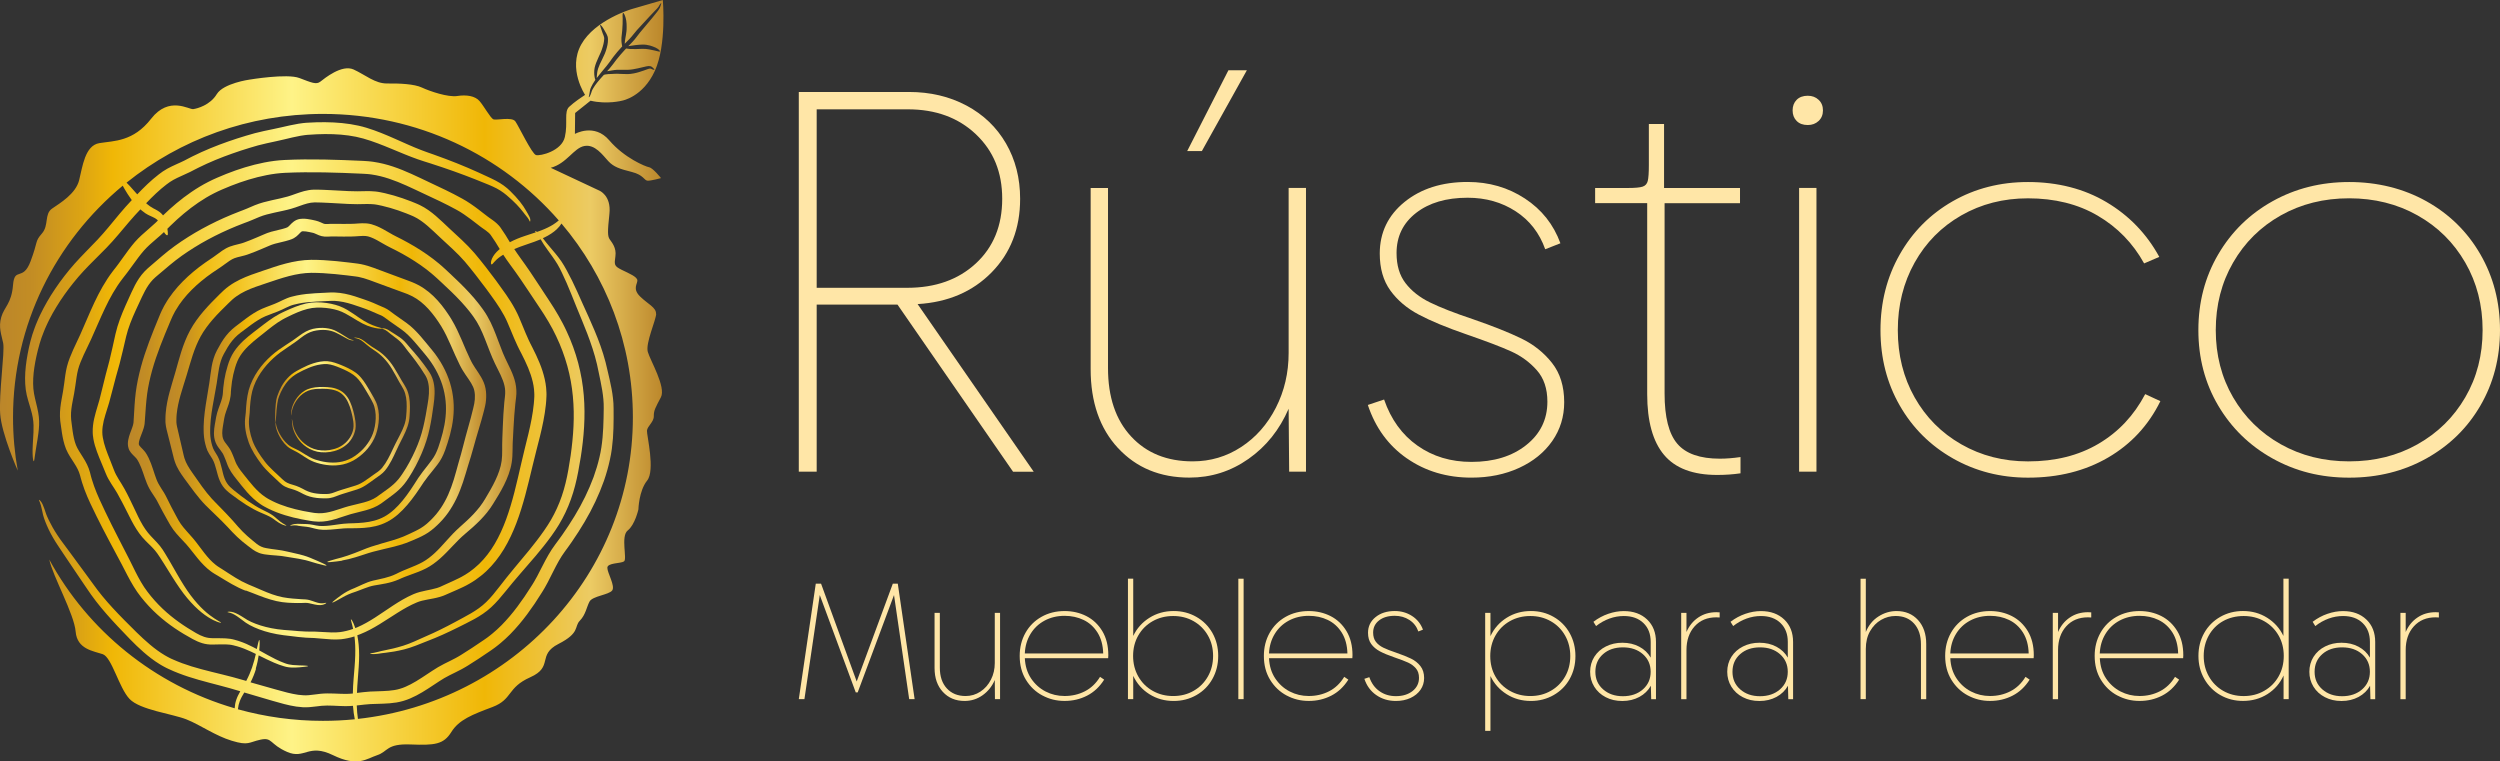 <?xml version="1.0" encoding="UTF-8"?>
<svg id="Capa_1" data-name="Capa 1" xmlns="http://www.w3.org/2000/svg" xmlns:xlink="http://www.w3.org/1999/xlink" viewBox="0 0 800.83 243.91">
  <rect x="0" y="0" width="800.83" height="243.91" fill="#333333" stroke="none"/>
  <defs>
    <style>
      .cls-1 {
        fill: #ffe6a7;
      }

      .cls-2 {
        fill: url(#linear-gradient-2);
      }

      .cls-3 {
        fill: url(#linear-gradient-4);
      }

      .cls-4 {
        fill: url(#linear-gradient-3);
      }

      .cls-5 {
        fill: url(#linear-gradient-5);
      }

      .cls-6 {
        fill: url(#linear-gradient-8);
      }

      .cls-7 {
        fill: url(#linear-gradient-7);
      }

      .cls-8 {
        fill: url(#linear-gradient-6);
      }

      .cls-9 {
        fill: url(#linear-gradient);
      }
    </style>
    <linearGradient id="linear-gradient" x1="0" y1="121.95" x2="212.52" y2="121.95" gradientUnits="userSpaceOnUse">
      <stop offset="0" stop-color="#bb862a"/>
      <stop offset=".05" stop-color="#c38d24"/>
      <stop offset=".12" stop-color="#dba314"/>
      <stop offset=".17" stop-color="#f0b706"/>
      <stop offset=".44" stop-color="#fef387"/>
      <stop offset=".73" stop-color="#f0b706"/>
      <stop offset=".89" stop-color="#eccb64"/>
      <stop offset="1" stop-color="#bb862a"/>
    </linearGradient>
    <linearGradient id="linear-gradient-2" x1="93.22" y1="134.42" x2="113.95" y2="134.42" xlink:href="#linear-gradient"/>
    <linearGradient id="linear-gradient-3" x1="88.05" y1="132.38" x2="121.4" y2="132.38" xlink:href="#linear-gradient"/>
    <linearGradient id="linear-gradient-4" x1="78.45" y1="132.33" x2="131.35" y2="132.33" xlink:href="#linear-gradient"/>
    <linearGradient id="linear-gradient-5" x1="68.53" y1="131.97" x2="139.24" y2="131.97" xlink:href="#linear-gradient"/>
    <linearGradient id="linear-gradient-6" x1="65.2" y1="131.69" x2="145.37" y2="131.69" xlink:href="#linear-gradient"/>
    <linearGradient id="linear-gradient-7" x1="52.99" y1="132.22" x2="155.76" y2="132.22" xlink:href="#linear-gradient"/>
    <linearGradient id="linear-gradient-8" x1="41.01" y1="131.91" x2="165.47" y2="131.91" xlink:href="#linear-gradient"/>
  </defs>
  <g>
    <path class="cls-1" d="M261.32,186.96h1.69l11.42,31.34,11.57-31.34h1.59l5.39,37h-1.74l-4.86-33.35-11.63,31.18h-.63l-11.52-31.18-4.92,33.35h-1.8l5.44-37Z"/>
    <path class="cls-1" d="M302.04,221.66c-1.78-1.92-2.67-4.48-2.67-7.69v-17.65h1.69v17.55c0,2.82.75,5.04,2.25,6.66,1.5,1.62,3.5,2.43,6,2.43,1.73,0,3.3-.47,4.73-1.4,1.43-.93,2.55-2.21,3.38-3.83.83-1.62,1.24-3.4,1.24-5.34v-16.07h1.69v27.64h-1.64l-.05-6.13c-.88,2.04-2.19,3.67-3.91,4.89-1.73,1.22-3.65,1.82-5.76,1.82-2.85,0-5.17-.96-6.95-2.88Z"/>
    <path class="cls-1" d="M333.94,222.8c-2.19-1.16-3.95-2.84-5.29-5.02-1.34-2.18-2.01-4.74-2.01-7.66,0-2.75.62-5.21,1.85-7.4,1.23-2.18,2.94-3.89,5.13-5.13,2.18-1.23,4.65-1.85,7.4-1.85,2.54,0,4.86.54,6.98,1.61,2.11,1.08,3.81,2.68,5.1,4.81,1.29,2.13,1.93,4.71,1.93,7.74,0,.42-.02.74-.05.95h-26.69c.11,2.47.77,4.62,1.98,6.45,1.22,1.83,2.77,3.23,4.65,4.2,1.88.97,3.92,1.45,6.1,1.45,2.36,0,4.53-.5,6.5-1.51,1.97-1,3.59-2.55,4.86-4.63l1.32.9c-1.45,2.29-3.27,4-5.47,5.13-2.2,1.13-4.61,1.69-7.21,1.69s-4.9-.58-7.08-1.74ZM353.39,209.32c-.07-2.64-.68-4.87-1.82-6.69-1.15-1.81-2.63-3.16-4.47-4.04-1.83-.88-3.86-1.32-6.08-1.32-2.36,0-4.49.51-6.4,1.53-1.9,1.02-3.41,2.45-4.52,4.28-1.11,1.83-1.72,3.91-1.82,6.24h25.11Z"/>
    <path class="cls-1" d="M368.19,222.37c-2.29-1.44-4.02-3.4-5.18-5.87v7.45h-1.69v-38.58h1.69v18.34c1.16-2.43,2.89-4.37,5.18-5.81,2.29-1.44,4.88-2.17,7.77-2.17,2.68,0,5.11.63,7.29,1.88,2.18,1.25,3.89,2.97,5.13,5.15,1.23,2.19,1.85,4.63,1.85,7.35s-.62,5.17-1.85,7.37c-1.23,2.2-2.94,3.93-5.13,5.18-2.19,1.25-4.62,1.88-7.29,1.88-2.89,0-5.48-.72-7.77-2.17ZM382.36,221.29c1.94-1.11,3.46-2.64,4.57-4.6,1.11-1.96,1.66-4.15,1.66-6.58s-.55-4.62-1.66-6.55c-1.11-1.94-2.63-3.46-4.57-4.57-1.94-1.11-4.12-1.66-6.55-1.66s-4.62.55-6.58,1.66c-1.96,1.11-3.49,2.63-4.6,4.57-1.11,1.94-1.66,4.12-1.66,6.55s.55,4.62,1.66,6.58c1.11,1.96,2.64,3.49,4.6,4.6,1.96,1.11,4.15,1.67,6.58,1.67s4.62-.55,6.55-1.67Z"/>
    <path class="cls-1" d="M396.68,185.38h1.69v38.58h-1.69v-38.58Z"/>
    <path class="cls-1" d="M412.16,222.8c-2.19-1.16-3.95-2.84-5.29-5.02-1.34-2.18-2.01-4.74-2.01-7.66,0-2.75.62-5.21,1.85-7.4,1.23-2.18,2.94-3.89,5.13-5.13,2.18-1.23,4.65-1.85,7.4-1.85,2.54,0,4.86.54,6.98,1.61,2.11,1.08,3.81,2.68,5.1,4.81,1.29,2.13,1.93,4.71,1.93,7.74,0,.42-.02.74-.05.95h-26.69c.11,2.47.77,4.62,1.98,6.45,1.22,1.83,2.77,3.23,4.65,4.2,1.88.97,3.92,1.45,6.1,1.45,2.36,0,4.53-.5,6.5-1.51,1.97-1,3.59-2.55,4.86-4.63l1.32.9c-1.45,2.29-3.27,4-5.47,5.13-2.2,1.13-4.61,1.69-7.21,1.69s-4.9-.58-7.08-1.74ZM431.62,209.32c-.07-2.64-.68-4.87-1.82-6.69-1.15-1.81-2.63-3.16-4.47-4.04-1.83-.88-3.86-1.32-6.08-1.32-2.36,0-4.49.51-6.4,1.53-1.9,1.02-3.41,2.45-4.52,4.28-1.11,1.83-1.72,3.91-1.82,6.24h25.11Z"/>
    <path class="cls-1" d="M440.86,222.66c-1.8-1.25-3.07-2.99-3.81-5.21l1.59-.53c.67,1.94,1.75,3.44,3.25,4.49,1.5,1.06,3.25,1.59,5.26,1.59,2.18,0,3.96-.55,5.34-1.64,1.37-1.09,2.06-2.5,2.06-4.23,0-1.27-.34-2.29-1.03-3.07s-1.52-1.38-2.48-1.82c-.97-.44-2.42-1-4.36-1.66-1.94-.67-3.49-1.31-4.65-1.93-1.16-.62-2.09-1.4-2.78-2.35-.69-.95-1.03-2.15-1.03-3.59,0-2.04.8-3.72,2.4-5.02,1.6-1.3,3.66-1.96,6.16-1.96,2.08,0,3.94.54,5.58,1.61,1.64,1.08,2.79,2.53,3.46,4.36l-1.48.58c-.56-1.59-1.52-2.82-2.88-3.7-1.36-.88-2.92-1.32-4.68-1.32-2.08,0-3.75.49-5.02,1.48-1.27.99-1.9,2.29-1.9,3.91,0,1.2.29,2.18.87,2.93.58.76,1.37,1.38,2.38,1.88,1,.49,2.4,1.04,4.2,1.64,1.94.67,3.51,1.3,4.7,1.88,1.2.58,2.19,1.37,2.99,2.38.79,1,1.19,2.28,1.19,3.83,0,1.41-.39,2.67-1.16,3.78-.77,1.11-1.85,1.98-3.22,2.62-1.37.63-2.93.95-4.65.95-2.4,0-4.49-.63-6.29-1.88Z"/>
    <path class="cls-1" d="M482.62,222.37c-2.29-1.44-4.02-3.38-5.18-5.81v17.55h-1.69v-37.79h1.69v7.45c1.16-2.47,2.89-4.42,5.18-5.87,2.29-1.44,4.88-2.17,7.77-2.17,2.68,0,5.11.63,7.29,1.88,2.18,1.25,3.89,2.98,5.13,5.18,1.23,2.2,1.85,4.66,1.85,7.37s-.62,5.16-1.85,7.35c-1.23,2.19-2.94,3.9-5.13,5.15-2.19,1.25-4.62,1.88-7.29,1.88-2.89,0-5.48-.72-7.77-2.17ZM496.78,221.29c1.94-1.11,3.46-2.63,4.57-4.57,1.11-1.94,1.66-4.12,1.66-6.55s-.55-4.62-1.66-6.58c-1.11-1.96-2.64-3.49-4.6-4.6-1.96-1.11-4.13-1.66-6.53-1.66s-4.63.55-6.58,1.66c-1.96,1.11-3.49,2.64-4.6,4.6-1.11,1.96-1.66,4.15-1.66,6.58s.55,4.62,1.66,6.55c1.11,1.94,2.64,3.46,4.6,4.57,1.96,1.11,4.15,1.67,6.58,1.67s4.62-.55,6.55-1.67Z"/>
    <path class="cls-1" d="M528.81,219.68c-.85,1.52-2.07,2.7-3.67,3.57-1.6.86-3.43,1.3-5.47,1.3s-3.75-.41-5.31-1.22c-1.57-.81-2.79-1.93-3.67-3.36-.88-1.43-1.32-3.02-1.32-4.78s.45-3.4,1.35-4.81c.9-1.41,2.13-2.51,3.7-3.3,1.57-.79,3.32-1.19,5.26-1.19,2.04,0,3.86.42,5.44,1.27,1.59.85,2.8,2.01,3.65,3.49v-5.02c0-2.54-.77-4.55-2.33-6.05-1.55-1.5-3.65-2.25-6.29-2.25-1.55,0-3.08.27-4.6.82-1.52.55-2.94,1.35-4.28,2.4l-.85-1.37c1.48-1.13,3.07-1.98,4.76-2.56,1.69-.58,3.35-.87,4.97-.87,3.1,0,5.59.9,7.48,2.7,1.88,1.8,2.83,4.19,2.83,7.19v18.34h-1.53l-.11-4.28ZM526.28,220.82c1.66-1.46,2.48-3.34,2.48-5.63s-.83-4.17-2.48-5.63c-1.66-1.46-3.79-2.19-6.4-2.19s-4.73.72-6.37,2.17c-1.64,1.45-2.46,3.33-2.46,5.66s.83,4.17,2.48,5.63c1.66,1.46,3.77,2.19,6.34,2.19s4.74-.73,6.4-2.19Z"/>
    <path class="cls-1" d="M538.54,196.32h1.69v6.13c.85-1.97,2.11-3.52,3.78-4.65,1.67-1.13,3.6-1.69,5.79-1.69.35,0,.7.02,1.06.05v1.64l-1.06-.05c-2.89,0-5.21.96-6.95,2.88-1.74,1.92-2.62,4.47-2.62,7.64v15.7h-1.69v-27.64Z"/>
    <path class="cls-1" d="M572.73,219.68c-.85,1.52-2.07,2.7-3.67,3.57-1.6.86-3.43,1.3-5.47,1.3s-3.74-.41-5.31-1.22c-1.57-.81-2.79-1.93-3.67-3.36-.88-1.43-1.32-3.02-1.32-4.78s.45-3.4,1.35-4.81c.9-1.41,2.13-2.51,3.7-3.3,1.57-.79,3.32-1.19,5.26-1.19,2.04,0,3.86.42,5.44,1.27,1.59.85,2.8,2.01,3.65,3.49v-5.02c0-2.54-.78-4.55-2.33-6.05-1.55-1.5-3.65-2.25-6.29-2.25-1.55,0-3.08.27-4.6.82-1.52.55-2.94,1.35-4.28,2.4l-.85-1.37c1.48-1.13,3.07-1.98,4.76-2.56,1.69-.58,3.35-.87,4.97-.87,3.1,0,5.59.9,7.48,2.7,1.88,1.8,2.83,4.19,2.83,7.19v18.34h-1.53l-.11-4.28ZM570.2,220.82c1.66-1.46,2.48-3.34,2.48-5.63s-.83-4.17-2.48-5.63c-1.66-1.46-3.79-2.19-6.4-2.19s-4.73.72-6.37,2.17c-1.64,1.45-2.46,3.33-2.46,5.66s.83,4.17,2.48,5.63c1.66,1.46,3.77,2.19,6.34,2.19s4.74-.73,6.4-2.19Z"/>
    <path class="cls-1" d="M613.14,199.75c-1.46-1.62-3.44-2.43-5.95-2.43-1.62,0-3.15.41-4.6,1.24-1.45.83-2.63,2.04-3.54,3.62-.92,1.59-1.37,3.49-1.37,5.71v16.07h-1.69v-38.58h1.69v17.07c.88-2.15,2.23-3.81,4.04-4.97s3.74-1.74,5.79-1.74c2.85,0,5.15.96,6.9,2.88,1.74,1.92,2.62,4.47,2.62,7.64v17.71h-1.69v-17.6c0-2.78-.73-4.99-2.19-6.61Z"/>
    <path class="cls-1" d="M630.4,222.8c-2.19-1.16-3.95-2.84-5.29-5.02-1.34-2.18-2.01-4.74-2.01-7.66,0-2.75.62-5.21,1.85-7.4,1.23-2.18,2.94-3.89,5.13-5.13,2.18-1.23,4.65-1.85,7.4-1.85,2.54,0,4.86.54,6.98,1.61,2.11,1.08,3.81,2.68,5.1,4.81,1.29,2.13,1.93,4.71,1.93,7.74,0,.42-.02.74-.05.95h-26.69c.11,2.47.77,4.62,1.98,6.45,1.22,1.83,2.77,3.23,4.65,4.2,1.88.97,3.92,1.45,6.1,1.45,2.36,0,4.53-.5,6.5-1.51,1.97-1,3.59-2.55,4.86-4.63l1.32.9c-1.45,2.29-3.27,4-5.47,5.13-2.2,1.13-4.61,1.69-7.21,1.69s-4.9-.58-7.08-1.74ZM649.85,209.32c-.07-2.64-.68-4.87-1.82-6.69-1.15-1.81-2.63-3.16-4.47-4.04-1.83-.88-3.86-1.32-6.08-1.32-2.36,0-4.49.51-6.4,1.53-1.9,1.02-3.41,2.45-4.52,4.28-1.11,1.83-1.72,3.91-1.82,6.24h25.11Z"/>
    <path class="cls-1" d="M657.57,196.32h1.69v6.13c.85-1.97,2.11-3.52,3.78-4.65,1.67-1.13,3.6-1.69,5.79-1.69.35,0,.7.02,1.06.05v1.64l-1.06-.05c-2.89,0-5.21.96-6.95,2.88-1.74,1.92-2.62,4.47-2.62,7.64v15.7h-1.69v-27.64Z"/>
    <path class="cls-1" d="M678.28,222.8c-2.19-1.16-3.95-2.84-5.28-5.02-1.34-2.18-2.01-4.74-2.01-7.66,0-2.75.62-5.21,1.85-7.4,1.23-2.18,2.94-3.89,5.13-5.13,2.19-1.23,4.65-1.85,7.4-1.85,2.54,0,4.86.54,6.98,1.61,2.11,1.08,3.81,2.68,5.1,4.81,1.29,2.13,1.93,4.71,1.93,7.74,0,.42-.02.74-.05.95h-26.69c.11,2.47.77,4.62,1.98,6.45,1.22,1.83,2.77,3.23,4.65,4.2,1.89.97,3.92,1.45,6.1,1.45,2.36,0,4.53-.5,6.5-1.51,1.97-1,3.59-2.55,4.86-4.63l1.32.9c-1.45,2.29-3.27,4-5.47,5.13-2.2,1.13-4.61,1.69-7.21,1.69s-4.9-.58-7.08-1.74ZM697.73,209.32c-.07-2.64-.68-4.87-1.82-6.69-1.15-1.81-2.63-3.16-4.47-4.04-1.83-.88-3.86-1.32-6.08-1.32-2.36,0-4.49.51-6.4,1.53-1.9,1.02-3.41,2.45-4.52,4.28-1.11,1.83-1.72,3.91-1.82,6.24h25.11Z"/>
    <path class="cls-1" d="M711.24,222.66c-2.17-1.25-3.88-2.98-5.13-5.18-1.25-2.2-1.88-4.66-1.88-7.37s.62-5.16,1.85-7.35c1.23-2.18,2.94-3.9,5.13-5.15,2.18-1.25,4.62-1.88,7.29-1.88,2.89,0,5.48.72,7.77,2.17,2.29,1.45,4.02,3.38,5.18,5.81v-18.34h1.69v38.58h-1.64v-7.56c-1.13,2.5-2.85,4.48-5.15,5.95-2.31,1.46-4.92,2.19-7.85,2.19-2.68,0-5.1-.63-7.27-1.88ZM725.3,221.29c1.96-1.11,3.49-2.64,4.6-4.6s1.66-4.15,1.66-6.58-.55-4.62-1.66-6.55-2.64-3.46-4.6-4.57c-1.96-1.11-4.15-1.66-6.58-1.66s-4.67.55-6.61,1.64c-1.94,1.09-3.45,2.62-4.55,4.57-1.09,1.96-1.64,4.15-1.64,6.58s.55,4.62,1.67,6.58c1.11,1.96,2.63,3.49,4.57,4.6,1.94,1.11,4.12,1.67,6.55,1.67s4.63-.55,6.58-1.67Z"/>
    <path class="cls-1" d="M759.2,219.68c-.85,1.52-2.07,2.7-3.67,3.57-1.6.86-3.43,1.3-5.47,1.3s-3.74-.41-5.31-1.22c-1.57-.81-2.79-1.93-3.67-3.36-.88-1.43-1.32-3.02-1.32-4.78s.45-3.4,1.35-4.81c.9-1.41,2.13-2.51,3.7-3.3,1.57-.79,3.32-1.19,5.26-1.19,2.04,0,3.86.42,5.44,1.27,1.59.85,2.8,2.01,3.65,3.49v-5.02c0-2.54-.78-4.55-2.33-6.05-1.55-1.5-3.65-2.25-6.29-2.25-1.55,0-3.08.27-4.6.82-1.52.55-2.94,1.35-4.28,2.4l-.85-1.37c1.48-1.13,3.07-1.98,4.76-2.56,1.69-.58,3.35-.87,4.97-.87,3.1,0,5.59.9,7.48,2.7,1.88,1.8,2.83,4.19,2.83,7.19v18.34h-1.53l-.11-4.28ZM756.67,220.82c1.66-1.46,2.48-3.34,2.48-5.63s-.83-4.17-2.48-5.63c-1.66-1.46-3.79-2.19-6.4-2.19s-4.73.72-6.37,2.17c-1.64,1.45-2.46,3.33-2.46,5.66s.83,4.17,2.48,5.63c1.66,1.46,3.77,2.19,6.34,2.19s4.74-.73,6.4-2.19Z"/>
    <path class="cls-1" d="M768.93,196.32h1.69v6.13c.85-1.97,2.11-3.52,3.78-4.65,1.67-1.13,3.6-1.69,5.79-1.69.35,0,.7.02,1.06.05v1.64l-1.06-.05c-2.89,0-5.21.96-6.95,2.88-1.74,1.92-2.62,4.47-2.62,7.64v15.7h-1.69v-27.64Z"/>
  </g>
  <g>
    <path class="cls-1" d="M324.51,151.1l-37.01-53.52h-25.89v53.52h-5.73V29.46h35.27c6.84,0,12.98,1.45,18.42,4.34,5.44,2.9,9.67,6.95,12.69,12.16,3.01,5.21,4.52,11.12,4.52,17.73,0,9.5-3.04,17.35-9.12,23.55-6.08,6.2-13.99,9.59-23.72,10.17l37.19,53.7h-6.6ZM290.63,92.19c9.03,0,16.36-2.61,21.98-7.82,5.62-5.21,8.43-12.1,8.43-20.68s-2.81-15.35-8.43-20.68c-5.62-5.33-12.89-7.99-21.81-7.99h-29.19v57.17h29.02Z"/>
    <path class="cls-1" d="M358.14,143.54c-5.85-6.31-8.77-14.74-8.77-25.28v-58.04h5.56v57.69c0,9.27,2.46,16.57,7.39,21.89,4.92,5.33,11.5,7.99,19.72,7.99,5.68,0,10.86-1.53,15.55-4.6,4.7-3.07,8.4-7.27,11.12-12.6,2.72-5.33,4.08-11.18,4.08-17.55v-52.83h5.56v90.88h-5.39l-.17-20.16c-2.9,6.72-7.18,12.08-12.86,16.07-5.68,4-11.99,5.99-18.94,5.99-9.39,0-17-3.15-22.85-9.47ZM393.5,22.51h5.91l-14.42,25.89h-4.7l13.21-25.89Z"/>
    <path class="cls-1" d="M450.67,146.84c-5.91-4.11-10.08-9.82-12.51-17.12l5.21-1.74c2.2,6.37,5.76,11.3,10.69,14.77,4.92,3.48,10.69,5.21,17.29,5.21,7.18,0,13.03-1.79,17.55-5.39,4.52-3.59,6.78-8.22,6.78-13.9,0-4.17-1.13-7.53-3.39-10.08-2.26-2.55-4.98-4.55-8.17-6-3.19-1.45-7.97-3.27-14.34-5.47-6.37-2.2-11.47-4.31-15.29-6.34-3.82-2.02-6.86-4.6-9.12-7.73-2.26-3.13-3.39-7.06-3.39-11.82,0-6.72,2.64-12.22,7.91-16.51,5.27-4.28,12.02-6.43,20.25-6.43,6.84,0,12.94,1.77,18.33,5.3,5.39,3.54,9.18,8.31,11.38,14.34l-4.87,1.91c-1.85-5.21-5.01-9.27-9.47-12.16-4.46-2.89-9.59-4.34-15.38-4.34-6.84,0-12.34,1.62-16.51,4.86-4.17,3.25-6.26,7.53-6.26,12.86,0,3.94.95,7.15,2.87,9.64,1.91,2.49,4.52,4.55,7.82,6.17,3.3,1.62,7.91,3.42,13.81,5.39,6.37,2.2,11.53,4.26,15.47,6.17,3.94,1.91,7.21,4.52,9.82,7.82,2.61,3.3,3.91,7.5,3.91,12.6,0,4.63-1.28,8.77-3.82,12.42-2.55,3.65-6.08,6.52-10.6,8.6-4.52,2.08-9.62,3.13-15.29,3.13-7.88,0-14.77-2.06-20.68-6.17Z"/>
    <path class="cls-1" d="M533.04,145.71c-3.59-4.28-5.39-10.77-5.39-19.46v-61.17h-16.68v-4.86h10.43c2.31,0,3.91-.14,4.78-.43.87-.29,1.42-.9,1.65-1.82.23-.93.35-2.61.35-5.04v-13.21h4.87v20.51h24.33v4.86h-24.16v60.99c0,7.53,1.36,12.89,4.08,16.07,2.72,3.19,7.27,4.78,13.64,4.78,1.97,0,4.17-.17,6.6-.52v5.21c-2.43.35-4.92.52-7.47.52-7.76,0-13.44-2.14-17.03-6.43Z"/>
    <path class="cls-1" d="M575.53,38.75c-.87-.87-1.3-2-1.3-3.39s.44-2.52,1.3-3.39c.87-.87,2.06-1.3,3.56-1.3,1.39,0,2.55.43,3.47,1.3.93.87,1.39,2,1.39,3.39s-.46,2.52-1.39,3.39c-.93.87-2.08,1.3-3.47,1.3-1.51,0-2.7-.43-3.56-1.3ZM576.31,60.21h5.56v90.88h-5.56V60.21Z"/>
    <path class="cls-1" d="M625.58,146.84c-7.24-4.11-12.92-9.76-17.03-16.94-4.12-7.18-6.17-15.23-6.17-24.15s2.06-17,6.17-24.24c4.11-7.24,9.76-12.92,16.94-17.03,7.18-4.11,15.23-6.17,24.15-6.17,9.5,0,17.87,2.15,25.11,6.43,7.24,4.29,12.89,10.14,16.94,17.55l-4.86,2.09c-3.59-6.49-8.55-11.58-14.86-15.29-6.32-3.71-13.76-5.56-22.33-5.56-7.88,0-15,1.82-21.37,5.47-6.37,3.65-11.36,8.69-14.95,15.12-3.59,6.43-5.39,13.64-5.39,21.63s1.79,15.18,5.39,21.55c3.59,6.37,8.57,11.38,14.95,15.03,6.37,3.65,13.49,5.47,21.37,5.47,8.69,0,16.22-1.88,22.59-5.65,6.37-3.76,11.35-9.06,14.95-15.9l4.86,2.26c-3.82,7.76-9.41,13.79-16.77,18.07-7.36,4.29-15.9,6.43-25.63,6.43-8.81,0-16.83-2.06-24.07-6.17Z"/>
    <path class="cls-1" d="M727.93,146.84c-7.36-4.11-13.15-9.76-17.38-16.94-4.23-7.18-6.34-15.23-6.34-24.15s2.11-17,6.34-24.24c4.23-7.24,10.02-12.92,17.38-17.03,7.36-4.11,15.55-6.17,24.59-6.17s17.41,2.06,24.76,6.17c7.36,4.11,13.12,9.79,17.29,17.03,4.17,7.24,6.26,15.32,6.26,24.24s-2.09,16.97-6.26,24.15c-4.17,7.19-9.93,12.83-17.29,16.94-7.36,4.11-15.61,6.17-24.76,6.17s-17.23-2.06-24.59-6.17ZM774.41,142.32c6.49-3.65,11.58-8.66,15.29-15.03,3.71-6.37,5.56-13.55,5.56-21.55s-1.85-15.2-5.56-21.63c-3.71-6.43-8.81-11.47-15.29-15.12-6.49-3.65-13.79-5.47-21.89-5.47s-15.41,1.82-21.89,5.47c-6.49,3.65-11.59,8.69-15.29,15.12-3.71,6.43-5.56,13.64-5.56,21.63s1.85,15.18,5.56,21.55c3.71,6.37,8.8,11.38,15.29,15.03,6.49,3.65,13.78,5.47,21.89,5.47s15.41-1.82,21.89-5.47Z"/>
  </g>
  <g>
    <path class="cls-9" d="M210.15,100.54c.09-2.06-2.6-3.11-5.11-5.57-2.51-2.47-.82-4.02-.87-5.16-.05-1.14-2.51-2.15-5.02-3.38-2.51-1.23-2.37-1.69-2.01-4.38.37-2.69-1.14-4.38-1.83-5.38-.68-1.01-.73-2.33-.09-8.22.64-5.89-3.29-7.42-3.29-7.42l-15.52-7.28c5.16-1.37,7.35-6.34,10.77-6.98,3.42-.64,5.89,2.92,7.67,4.84,1.78,1.92,3.75,2.51,7.53,3.47,3.79.96,3.93,2.69,5.02,2.79,1.1.09,4.34-.82,4.34-.82,0,0-2.56-3.24-3.79-3.47-1.23-.23-7.99-3.01-12.78-8.63s-11.01-2.05-11.01-2.05l.07-6.71,4.93-3.94c5.27,1.27,10.1,0,10.1,0,0,0,6.68-1.13,10.51-9.55,3.84-8.42,2.55-22.69,2.55-22.69l-10.08,2.93s-11.67,3.45-16.05,11.29c-4.38,7.84,1.23,16.16,1.23,16.16l-.86.58s-2.53,1.64-4.25,3.25c-1.71,1.61-.34,5.14-1.37,9.66-1.02,4.52-7.91,6.16-9.24,5.79-1.33-.38-5.51-9.21-6.61-10.78-1.1-1.58-6.16-.24-7.09-.69-.92-.45-2.94-4.14-4.38-5.82s-4.23-2.09-7.15-1.63c-2.92.46-8.76-1.51-11.28-2.69-2.51-1.19-7.3-1.37-11.18-1.32-3.88.04-6.94-2.74-10.73-4.48-3.79-1.73-9.34,2.87-10.67,3.89-1.33,1.02-2.74.34-6.71-1.16-3.97-1.51-15.99.51-15.99.51,0,0-8.35,1.16-10.48,4.66-2.12,3.49-6.16,4.59-7.53,4.79s-7.74-4.31-13.49,3.08c-5.75,7.4-11.92,7.05-16.57,7.81-4.66.75-5.41,7.6-6.5,11.91-1.1,4.31-6.02,7.26-8.63,9.04-2.6,1.78-.96,5.34-3.29,8.01-2.33,2.67-1.16,2.33-3.63,8.9-2.47,6.57-5.14,1.64-5.62,7.6-.48,5.96-2.81,6.98-3.77,10.27-.96,3.29.07,5.62.62,8.35.55,2.74-1.44,16.3-.96,22.73.47,6.34,5.47,17.75,5.63,18.11-1-5.54-1.52-11.25-1.52-17.08,0-29.75,13.65-56.36,35.14-74.2.19.35.4.73.64,1.14.55.95,1.24,2.06,2.12,3.27.05.06.1.13.15.19-.02.02-.04.04-.05.06-.65.71-1.29,1.4-1.95,2.13-.65.73-1.28,1.46-1.89,2.19-1.2,1.45-2.39,2.88-3.56,4.3-1.17,1.4-2.32,2.73-3.53,4.01-1.22,1.29-2.46,2.55-3.69,3.81-1.23,1.27-2.45,2.54-3.62,3.85-.59.65-1.16,1.32-1.71,1.99-.54.67-1.09,1.34-1.6,2.01-1.04,1.35-2.03,2.71-2.95,4.08-.93,1.37-1.79,2.76-2.59,4.15-.81,1.38-1.53,2.8-2.21,4.19-.32.71-.66,1.4-.94,2.11-.15.35-.29.7-.44,1.05-.13.35-.27.71-.4,1.06-1.07,2.8-1.74,5.66-2.23,8.3-.5,2.67-.81,5.28-.83,7.78,0,1.25.05,2.47.22,3.66.16,1.19.44,2.34.74,3.36.6,2.07,1.21,3.89,1.5,5.58.15.85.23,1.65.25,2.44.02.8,0,1.56-.02,2.3-.06,1.46-.17,2.78-.22,3.93-.06,1.15-.09,2.13-.06,2.93.04,1.59.24,2.42.37,2.41.15,0,.23-.83.45-2.36.11-.77.26-1.72.45-2.84.19-1.13.42-2.43.6-3.93.09-.75.17-1.55.21-2.41.04-.86.02-1.79-.09-2.74-.2-1.9-.75-3.86-1.22-5.88-.24-1.02-.42-2.01-.52-3.07-.1-1.06-.1-2.17-.05-3.31.11-2.29.5-4.73,1.06-7.27.58-2.56,1.27-5.14,2.35-7.74.13-.32.27-.65.4-.98.15-.32.29-.65.44-.98.28-.66.62-1.3.94-1.96.68-1.3,1.38-2.62,2.19-3.91.79-1.3,1.64-2.6,2.55-3.89.9-1.29,1.88-2.57,2.9-3.84.51-.64,1.04-1.27,1.57-1.9.53-.62,1.08-1.24,1.65-1.85,1.13-1.23,2.34-2.44,3.58-3.68,1.24-1.24,2.52-2.49,3.79-3.81,1.29-1.32,2.54-2.73,3.74-4.14,1.19-1.41,2.39-2.82,3.6-4.26.6-.7,1.21-1.4,1.83-2.08.58-.62,1.16-1.24,1.74-1.87.17.15.35.3.53.45.35.29.72.55,1.08.81.41.27.83.49,1.2.67.76.36,1.41.62,1.9.91.25.14.46.29.62.44.08.08.16.15.22.23.02.02.03.04.05.06l-.32.32c-.16.16-.33.32-.5.48-.68.64-1.4,1.27-2.14,1.91-1.47,1.28-3.04,2.61-4.45,4.22-.36.41-.68.8-.99,1.2-.32.4-.62.8-.92,1.19-.6.8-1.17,1.6-1.73,2.38-.56.79-1.11,1.56-1.67,2.31-.28.38-.56.75-.84,1.11l-.43.54-.46.6c-2.44,3.19-4.31,6.66-5.93,10.1-1.62,3.44-3,6.89-4.47,10.14-.74,1.62-1.54,3.25-2.3,4.93-.38.84-.74,1.7-1.08,2.58-.33.88-.65,1.78-.89,2.75-.47,1.89-.66,3.7-.89,5.43-.11.86-.23,1.68-.37,2.51-.15.85-.31,1.7-.46,2.55-.31,1.73-.58,3.57-.53,5.47,0,.47.04.95.09,1.42l.09.69.09.62c.11.83.22,1.67.36,2.53.27,1.71.62,3.47,1.32,5.21.18.43.38.87.61,1.29.22.4.44.77.66,1.14.45.73.91,1.42,1.33,2.08.86,1.32,1.51,2.55,1.87,3.86l.07.25.08.3.16.6c.12.4.22.8.35,1.19.24.79.51,1.56.79,2.32,1.14,3.04,2.54,5.83,3.86,8.53,2.68,5.44,5.49,10.51,8.04,15.35,1.26,2.42,2.46,4.87,3.88,7.18.7,1.15,1.48,2.28,2.3,3.31.81,1.04,1.66,2.01,2.53,2.95,3.49,3.74,7.39,6.63,11.2,8.91.97.57,1.88,1.11,2.85,1.63.96.52,1.98.98,3.05,1.31.54.16,1.09.28,1.64.35.55.08,1.12.09,1.61.09,1.02,0,1.98-.05,2.89-.06.92-.02,1.79,0,2.62.09.42.05.8.11,1.22.22.41.09.81.18,1.2.31,1.58.45,3.05,1.06,4.43,1.7.53.25,1.05.5,1.56.75-.29,1.27-.66,2.74-1.2,4.31-.48,1.39-1.1,2.86-1.88,4.33-.3-.09-.61-.17-.91-.26-1.14-.32-2.28-.64-3.43-.96-1.15-.3-2.29-.6-3.42-.87-4.51-1.11-8.82-2.12-12.76-3.58-.98-.37-1.95-.75-2.88-1.17l-.7-.31-.66-.33c-.22-.1-.44-.23-.65-.35-.22-.12-.43-.24-.64-.36-1.7-1-3.29-2.18-4.78-3.44-1.5-1.25-2.91-2.58-4.28-3.91-1.36-1.34-2.7-2.68-3.99-3.98-2.57-2.61-4.95-5.15-7.02-7.68-1.04-1.26-1.98-2.52-2.89-3.78-.93-1.27-1.82-2.49-2.69-3.68-1.74-2.37-3.36-4.57-4.85-6.6-.75-1.01-1.47-1.97-2.15-2.9-.68-.9-1.3-1.77-1.85-2.62-1.11-1.69-1.99-3.27-2.67-4.68-.33-.7-.65-1.37-.86-1.95-.21-.63-.41-1.21-.58-1.72-.36-1.04-.72-1.83-1.08-2.3-.35-.48-.64-.62-.68-.57-.05.06.11.29.31.78.21.49.42,1.27.65,2.32.11.53.23,1.12.39,1.79.18.7.44,1.39.72,2.15.59,1.51,1.38,3.21,2.43,5.03.52.91,1.11,1.85,1.77,2.82.64.95,1.31,1.95,2,3,1.4,2.08,2.93,4.34,4.56,6.77.82,1.21,1.67,2.47,2.55,3.76.88,1.31,1.84,2.67,2.87,4.01,2.06,2.68,4.43,5.35,6.97,8.06,1.27,1.36,2.57,2.72,3.94,4.12,1.37,1.4,2.8,2.81,4.37,4.17,1.56,1.36,3.26,2.69,5.15,3.85.23.15.47.29.72.43.24.14.48.28.74.41l.75.39.75.35c1,.48,2.03.9,3.07,1.31,4.18,1.63,8.62,2.73,13.07,3.9,1.12.29,2.23.59,3.34.9,1.12.33,2.25.66,3.38.99,0,0,.01,0,.02,0-.52.91-.99,1.82-1.3,2.77-.3.9-.46,1.81-.5,2.65,0,.01,0,.03,0,.04-25.7-7.48-47.03-24.87-59.39-47.65,1.1,5.3,7.99,17.44,8.45,23.1.46,5.66,5.75,6.21,8.67,7.21,2.92,1,5.2,10.77,8.58,14.33,3.38,3.56,13.69,4.75,18.26,6.57,4.57,1.83,9.13,5.2,14.52,6.84,5.39,1.64,5.39.46,9.22-.36,3.84-.82,2.83,1.46,8.49,3.93,5.66,2.47,6.76-2.83,14.7,1.04,7.94,3.87,10.68,1.16,14.17,0,3.49-1.16,2.91-3.73,10.65-3.43,7.74.31,10.6.01,13.07-3.96,2.47-3.97,6.66-5.57,13.19-8.03,6.53-2.47,4.59-6.19,12.12-9.54,7.53-3.35,2.06-7.12,9.04-10.68,6.98-3.56,4.95-5.52,6.83-7.44,1.87-1.92,2.15-4.34,3.1-6.12.96-1.78,6.21-2.15,7.26-3.56,1.05-1.42-1.55-5.62-1.55-7.26s4.25-1.32,5.34-2.05c1.1-.73-1.14-8.08,1.19-9.91,2.33-1.82,3.42-6.75,3.42-6.75,0,0,.14-5.93,2.79-9.22,2.65-3.29-.14-14.52-.05-15.98.09-1.46,2.24-2.79,2.19-4.66-.04-1.87.59-2.83,2.28-6.07,1.69-3.24-3.42-11.78-4.2-14.52s2.6-10.13,2.69-12.19ZM188.61,31c.02-.06.05-.13.07-.26.06-.23.11-.6.19-1.07.04-.24.08-.5.14-.81.03-.14.1-.35.15-.49.06-.15.13-.31.2-.47.3-.65.69-1.36,1.2-2.09.05-.08.1-.15.15-.23-.18-.45-.37-1.28-.37-2.4,0-.45.04-.96.15-1.5.11-.53.29-1.07.5-1.62.42-1.11,1-2.23,1.49-3.39.25-.59.43-1.14.6-1.73.17-.58.31-1.12.38-1.64.04-.26.07-.52.08-.77.02-.24,0-.41-.04-.62-.08-.4-.27-.82-.44-1.23-.31-.83-.52-1.47-.67-1.93-.14-.46-.21-.73-.12-.78.08-.05.3.14.6.53.3.39.67,1.02,1.07,1.76.2.36.48.78.67,1.36.09.28.14.63.14.93,0,.29,0,.59-.03.9-.05.61-.18,1.23-.35,1.85-.15.6-.37,1.28-.63,1.9-.53,1.26-1.14,2.35-1.59,3.35-.23.5-.41.98-.56,1.43-.14.44-.23.88-.29,1.28-.1.69-.13,1.28-.15,1.73.92-1.23,2.07-2.52,3.23-3.95.35-.44.7-.9,1.04-1.37.17-.24.35-.49.52-.74.18-.25.37-.51.56-.76.77-1.01,1.62-2.01,2.53-2.99.09-.1.18-.19.27-.29-.03-.23-.08-.54-.14-.91-.02-.13-.04-.27-.06-.41-.02-.15-.03-.32-.04-.48-.01-.33-.01-.68.01-1.04.05-.72.16-1.47.24-2.23.02-.19.03-.37.04-.55.01-.19.02-.38.03-.57.02-.37.04-.72.06-1.06.03-.68.04-1.25.02-1.75-.03-.51-.05-.94-.02-1.24.02-.31.08-.49.18-.5.09-.02.21.13.35.4s.3.66.45,1.19c.16.53.25,1.2.29,1.91.02.36.02.73.02,1.11,0,.19-.01.38-.01.58,0,.21-.02.42-.04.63-.08.84-.24,1.58-.35,2.24-.06.33-.1.64-.14.92-.01.15-.03.28-.04.41,0,.14-.02.28-.03.41,0,.03,0,.06,0,.08.54-.57,1.08-1.11,1.6-1.64.82-.84,1.5-1.83,2.29-2.72,1.55-1.72,2.95-3.23,4.14-4.49.6-.63,1.15-1.2,1.62-1.7.48-.48.89-.91,1.14-1.26.24-.37.4-.74.58-.95.17-.22.3-.29.33-.26.04.03-.02.15-.09.39-.08.23-.14.59-.35,1.08-.23.49-.6.97-1.04,1.52-.42.53-.91,1.15-1.47,1.82-1.1,1.35-2.44,2.94-3.91,4.67-.7.85-1.37,1.87-2.28,2.84-.47.49-.94.97-1.41,1.47.14-.02.28-.05.43-.08,1.04-.17,2.46-.38,4.12-.44.87-.01,1.7.12,2.4.32.71.2,1.29.44,1.8.67,1.02.49,1.48,1.07,1.36,1.22-.12.15-.7-.09-1.68-.3-.49-.1-1.11-.24-1.76-.36-.65-.12-1.35-.19-2.1-.18-1.54.06-3.04.12-4.1.04-.48-.03-.88-.09-1.18-.15-.18.19-.36.38-.54.58-.88.97-1.72,1.93-2.48,2.89-.19.24-.37.48-.55.72-.18.25-.36.49-.54.73-.37.5-.75.96-1.13,1.41-.29.33-.58.66-.86.97.08-.02.15-.04.24-.06.42-.1.87-.16,1.33-.22.23-.04.47-.07.72-.11.27-.04.54-.06.82-.08,1.12-.07,2.31.03,3.47,0,1.15-.03,2.26-.24,3.28-.47,1.02-.23,1.95-.48,2.76-.64.42-.09.84-.14,1.27-.05.45.13.66.38.82.53.15.15.26.27.35.36.08.08.13.13.12.18,0,.04-.08.08-.22.08-.14,0-.34-.08-.55-.18-.21-.1-.44-.22-.63-.21-.22,0-.53.08-.88.22-.75.27-1.65.61-2.7.92-1.04.31-2.25.59-3.56.63-1.3.03-2.46-.11-3.48-.11-.25,0-.5,0-.73.02-.23.01-.51.03-.75.04-.48.02-.91.03-1.29.05-.38.03-.72.07-1,.13-.15.04-.26.06-.36.1-.03.01-.06.03-.08.04,0,0,0,0,0,0-.78.86-1.5,1.65-2.09,2.4-.53.66-.96,1.29-1.3,1.87-.09.14-.17.28-.24.42-.08.15-.12.23-.17.37-.09.28-.18.53-.25.76-.16.46-.3.83-.46,1.06-.07.12-.15.2-.23.24-.07.03-.11.02-.13,0-.01-.02,0-.05.03-.11ZM48.94,66.62c-.33-.18-.61-.34-.87-.52-.29-.22-.6-.43-.89-.68-.13-.1-.24-.21-.37-.32,2.06-2.15,4.19-4.23,6.51-6,.37-.28.75-.55,1.12-.81.35-.24.72-.46,1.11-.68.78-.43,1.63-.83,2.53-1.23.9-.4,1.85-.82,2.82-1.3.46-.24.91-.47,1.37-.71.43-.23.88-.45,1.32-.67,3.54-1.76,7.19-3.24,10.86-4.53,1.83-.65,3.67-1.25,5.51-1.81.91-.28,1.85-.56,2.73-.8.89-.24,1.8-.46,2.72-.66,1.83-.41,3.72-.79,5.58-1.24,1.84-.44,3.61-.88,5.32-1.18.43-.08.85-.14,1.27-.19.21-.02.42-.05.62-.07l.31-.03.33-.02c.89-.07,1.77-.12,2.65-.16,1.76-.08,3.49-.09,5.19-.03,3.4.12,6.68.54,9.71,1.4,3.09.88,6.03,2.06,8.91,3.25,2.87,1.19,5.68,2.39,8.49,3.38.7.25,1.4.48,2.1.7.67.21,1.34.42,2,.63,1.32.42,2.6.84,3.86,1.27,2.5.85,4.88,1.69,7.1,2.53,2.24.83,4.29,1.67,6.27,2.47.98.39,1.91.76,2.77,1.16.86.39,1.65.81,2.37,1.27.72.46,1.38.95,1.99,1.46.62.52,1.2,1.04,1.73,1.53,1.07.99,1.96,1.92,2.69,2.78.36.43.69.83.98,1.21.15.19.29.38.42.55.14.18.28.34.4.49.5.59.82,1.04.99,1.38.17.33.22.54.3.54.06,0,.16-.22.11-.66-.05-.44-.31-1.05-.72-1.73-.21-.35-.4-.69-.65-1.13-.25-.43-.53-.89-.86-1.38-.66-.97-1.5-2.04-2.53-3.16-.51-.56-1.07-1.13-1.67-1.72-.61-.6-1.31-1.2-2.08-1.76-.77-.56-1.63-1.08-2.53-1.56-.9-.48-1.85-.91-2.81-1.36-1.9-.88-3.99-1.85-6.21-2.79-2.22-.95-4.59-1.89-7.1-2.84-1.25-.47-2.54-.94-3.86-1.41-.66-.23-1.33-.47-2-.7-.65-.23-1.31-.47-1.97-.73-2.65-1.02-5.37-2.26-8.24-3.54-2.88-1.27-5.92-2.57-9.23-3.58-3.37-1.03-6.94-1.52-10.57-1.71-1.81-.09-3.65-.1-5.49-.05-.92.03-1.85.07-2.78.13l-.35.02-.37.03c-.25.02-.49.05-.74.07-.49.06-.98.12-1.45.2-1.92.31-3.77.76-5.59,1.17-1.8.42-3.63.77-5.54,1.18-.95.21-1.92.43-2.89.69-.99.26-1.91.54-2.86.82-1.89.57-3.79,1.18-5.68,1.84-3.79,1.33-7.6,2.86-11.33,4.71-.47.23-.93.46-1.39.71-.44.23-.88.46-1.32.69-.83.42-1.73.81-2.66,1.23-.93.42-1.89.87-2.85,1.4-.48.27-.96.56-1.43.88-.44.31-.87.61-1.28.94-2.57,1.98-4.79,4.18-6.88,6.38-.9-1.02-1.72-1.97-2.46-2.76-.34-.37-.67-.7-.97-.99,17.13-13.76,39.04-22.02,62.93-22.02,30.24,0,57.32,13.24,75.53,34.12-.48.4-1.08.88-1.85,1.36-1.01.63-2.29,1.26-3.8,1.84-.42.16-.86.32-1.32.48-.37-.27-.6-.35-.63-.3-.03.05.07.18.26.42-1.07.37-2.22.74-3.43,1.14-1.76.57-3.42,1.26-4.9,2.04-.9-1.53-1.86-3.08-2.92-4.58-.06-.09-.17-.24-.27-.37-.1-.13-.2-.25-.31-.37-.21-.23-.43-.46-.65-.66-.44-.41-.88-.75-1.31-1.06l-1.2-.85c-.19-.13-.36-.26-.53-.39l-.57-.44c-1.53-1.18-3.09-2.43-4.8-3.58-.85-.58-1.75-1.14-2.66-1.64-.88-.49-1.78-.97-2.67-1.43-1.79-.92-3.61-1.8-5.44-2.65-1.81-.84-3.59-1.7-5.43-2.58-3.67-1.73-7.51-3.48-11.73-4.52-.53-.12-1.06-.25-1.59-.35-.54-.09-1.07-.21-1.62-.28-.55-.06-1.09-.16-1.65-.19-.55-.04-1.12-.09-1.62-.11-2.06-.1-4.14-.19-6.22-.26-4.17-.15-8.38-.25-12.63-.21-2.12.02-4.24.08-6.36.18-2.2.1-4.37.4-6.49.81-4.24.83-8.29,2.12-12.19,3.66-.97.39-1.94.79-2.9,1.21-.48.2-.96.43-1.44.65-.49.22-.96.47-1.43.71-1.89.97-3.7,2.06-5.42,3.24-3.28,2.24-6.27,4.78-9.05,7.48-.06-.08-.12-.16-.18-.24-.29-.36-.64-.66-.99-.91-.71-.52-1.46-.86-2.1-1.21ZM81.93,214.17c.47-1.55.75-2.99.93-4.24,1.76.87,3.38,1.7,4.91,2.34,1.11.46,2.15.87,3.14,1.14.47.16,1,.27,1.46.33.47.07.92.09,1.33.1,1.67.02,2.89-.15,3.72-.23.83-.1,1.25-.16,1.25-.24,0-.07-.43-.14-1.26-.18-.83-.05-2.08-.02-3.66-.17-.79-.09-1.63-.22-2.53-.58-.92-.32-1.9-.77-2.96-1.28-1.58-.77-3.29-1.76-5.22-2.82.2-2.06.17-3.3.02-3.32-.16-.02-.4,1.07-.8,2.89-.39-.21-.79-.42-1.2-.63-1.39-.71-2.91-1.41-4.61-1.96-.42-.15-.86-.26-1.3-.38-.43-.13-.92-.22-1.39-.3-.95-.14-1.92-.18-2.87-.19-.96-.01-1.91,0-2.85-.02-.48-.02-.91-.04-1.34-.11-.43-.07-.87-.18-1.3-.32-.87-.29-1.74-.71-2.62-1.22-.88-.5-1.8-1.08-2.71-1.64-3.63-2.3-7.27-5.13-10.48-8.72-.8-.9-1.59-1.84-2.33-2.83-.75-.97-1.42-2-2.06-3.09-1.29-2.18-2.42-4.59-3.66-7.08-2.51-4.95-5.21-10.02-7.78-15.41-1.29-2.72-2.6-5.44-3.62-8.28-.25-.71-.49-1.42-.71-2.15-.11-.36-.2-.73-.31-1.09-.1-.38-.19-.77-.29-1.15-.23-.88-.56-1.74-.95-2.55-.39-.81-.84-1.56-1.28-2.27-.44-.71-.88-1.38-1.28-2.04-.2-.33-.39-.67-.56-.99-.16-.3-.3-.61-.43-.94-.52-1.32-.82-2.85-1.06-4.44-.12-.8-.22-1.62-.32-2.47l-.08-.64-.07-.57c-.04-.37-.06-.74-.06-1.12-.03-1.51.2-3.08.52-4.74.16-.85.33-1.7.49-2.56.16-.88.3-1.79.42-2.66.24-1.74.45-3.45.85-5,.19-.75.47-1.53.78-2.32.31-.79.65-1.58,1.02-2.37.73-1.59,1.54-3.2,2.33-4.9,1.54-3.38,2.93-6.77,4.51-10.07,1.57-3.3,3.34-6.5,5.55-9.36l.41-.54.46-.58c.3-.39.6-.78.9-1.18.59-.79,1.15-1.58,1.72-2.35.56-.78,1.12-1.55,1.69-2.3.28-.37.57-.74.86-1.1.29-.36.59-.72.87-1.04,1.16-1.32,2.59-2.53,4.08-3.82.75-.64,1.52-1.3,2.27-2.02.02-.02.04-.04.06-.06.07.12.15.23.22.33.38.53.7.76.87.68.17-.08.19-.46.13-1.06-.03-.28-.07-.62-.13-1.01.33-.33.66-.67,1-.99,2.76-2.7,5.74-5.23,8.95-7.41,1.6-1.09,3.27-2.09,5-2.97.43-.22.86-.44,1.31-.64.44-.2.88-.41,1.34-.6.91-.4,1.84-.78,2.77-1.15,3.72-1.46,7.56-2.67,11.47-3.43,1.96-.38,3.93-.64,5.9-.73,2.06-.1,4.13-.15,6.21-.17,4.16-.04,8.31.05,12.44.2,2.06.07,4.13.16,6.18.26.53.02.98.06,1.46.09.47.02.95.11,1.42.16.47.05.94.16,1.41.24.47.09.94.21,1.41.31,3.74.92,7.36,2.53,10.98,4.23,1.8.85,3.64,1.73,5.46,2.57,1.8.83,3.57,1.68,5.31,2.57.87.44,1.72.89,2.57,1.36.82.44,1.59.92,2.37,1.45,1.55,1.04,3.06,2.22,4.61,3.42l.58.45c.22.16.44.32.64.47l1.18.83c.36.26.68.51.95.76.14.12.26.25.37.37.05.06.11.12.15.18.05.07.08.11.16.21,1.02,1.43,1.95,2.91,2.86,4.45-.33.28-.64.55-.91.84-.98.99-1.57,2.03-1.78,2.81-.05.2-.1.36-.11.52,0,.16,0,.29,0,.4.02.22.08.33.17.36.09.02.21-.05.35-.19.07-.07.15-.16.23-.26.07-.1.2-.21.3-.34.43-.5,1.1-1.15,2.09-1.82.24-.17.5-.33.78-.5.75,1.15,1.53,2.25,2.31,3.31,1.13,1.54,2.19,3.01,3.24,4.54,2.09,3.05,4.09,6.14,6.14,9.18l.38.57.36.55c.24.37.49.74.72,1.11.46.75.93,1.49,1.37,2.25.45.75.86,1.52,1.28,2.28.39.77.8,1.54,1.16,2.32,1.49,3.1,2.67,6.3,3.57,9.52,1.8,6.45,2.28,13.01,1.98,19.34-.15,3.17-.48,6.29-.91,9.34-.22,1.53-.46,3.04-.73,4.53-.26,1.49-.56,2.93-.91,4.35-.69,2.84-1.61,5.55-2.77,8.08-.58,1.27-1.21,2.49-1.89,3.67-.68,1.18-1.43,2.3-2.2,3.42-3.08,4.44-6.52,8.37-9.7,12.21-1.59,1.91-3.12,3.83-4.54,5.68-1.42,1.84-2.81,3.57-4.31,5.02-1.48,1.45-3.15,2.59-4.87,3.6-1.71,1.01-3.46,1.9-5.1,2.8-3.29,1.77-6.32,3.27-9.15,4.48-2.83,1.27-5.27,2.43-7.49,3.11-2.24.69-4.18,1.14-5.76,1.44-.8.14-1.52.33-2.11.48-.59.15-1.09.27-1.49.34-.8.15-1.23.14-1.24.21-.01.06.42.22,1.28.2.43,0,.96-.06,1.57-.14.62-.09,1.3-.21,2.11-.28,1.63-.18,3.63-.5,5.97-1.08,2.36-.59,4.94-1.67,7.78-2.81,2.89-1.1,6.06-2.53,9.43-4.21,1.67-.85,3.43-1.68,5.26-2.69,1.81-1,3.7-2.21,5.39-3.78,1.69-1.55,3.18-3.34,4.66-5.16,1.47-1.83,2.98-3.64,4.61-5.52,3.23-3.75,6.79-7.66,10.07-12.22.81-1.14,1.63-2.32,2.38-3.58.75-1.25,1.45-2.55,2.09-3.9,1.28-2.7,2.31-5.59,3.08-8.58.39-1.49.72-3.02,1.01-4.55.29-1.52.56-3.07.81-4.63.49-3.13.87-6.35,1.06-9.65.19-3.3.19-6.69-.1-10.12-.14-1.72-.37-3.44-.66-5.17-.3-1.73-.68-3.45-1.13-5.18-.92-3.44-2.15-6.85-3.71-10.16-.37-.83-.8-1.64-1.21-2.47-.44-.81-.86-1.63-1.33-2.42-.45-.81-.94-1.59-1.42-2.39-.25-.39-.5-.78-.75-1.17l-.38-.59-.37-.57c-2-3.02-3.99-6.13-6.1-9.25-1.05-1.56-2.17-3.13-3.27-4.65-.67-.94-1.33-1.87-1.94-2.81.57-.24,1.17-.48,1.79-.72.83-.32,1.7-.61,2.62-.92,1.4-.46,2.77-.95,4.05-1.49.01.02.03.05.04.07.27.46.58,1,.96,1.58.37.57.8,1.18,1.27,1.82.93,1.3,2.04,2.75,3.08,4.46.52.85.98,1.78,1.48,2.82.49,1.02.99,2.11,1.49,3.25.5,1.14,1,2.34,1.5,3.59.5,1.26,1.03,2.59,1.59,3.95,1.11,2.72,2.34,5.6,3.52,8.68,1.17,3.07,2.3,6.35,3.12,9.85.2.88.38,1.75.57,2.7.19.92.38,1.86.58,2.8.38,1.87.72,3.76.89,5.68.09.96.12,1.9.11,2.89-.02,1.02-.03,2.05-.05,3.09-.05,2.07-.13,4.17-.32,6.27-.1,1.05-.22,2.11-.38,3.15-.08.52-.17,1.05-.27,1.57-.11.52-.23,1.05-.34,1.58-.49,2.11-1.12,4.23-1.88,6.34-1.56,4.21-3.6,8.4-6.08,12.48-1.24,2.05-2.57,4.07-3.98,6.08-.36.5-.72,1-1.08,1.5-.37.5-.74,1-1.11,1.5-.81,1.07-1.55,2.22-2.22,3.38-1.34,2.31-2.44,4.68-3.64,6.91-.3.56-.61,1.1-.92,1.64l-.48.8-.52.82c-.69,1.1-1.4,2.18-2.13,3.26-1.47,2.15-3.02,4.25-4.71,6.23-.84,1-1.73,1.95-2.64,2.89-.93.91-1.87,1.82-2.88,2.63-.49.43-1.02.8-1.53,1.21l-.79.56-.4.28-.43.29c-1.14.77-2.29,1.54-3.44,2.31-1.15.76-2.3,1.5-3.46,2.21l-.87.52c-.28.16-.57.32-.86.48-.58.31-1.19.62-1.81.93-1.25.62-2.56,1.25-3.86,2.01-.66.39-1.27.78-1.86,1.17-.59.39-1.17.78-1.76,1.16-2.31,1.54-4.54,2.99-6.83,3.96-.57.25-1.14.45-1.72.62-.57.17-1.14.31-1.75.41-1.21.2-2.48.29-3.79.34-1.32.05-2.67.07-4.08.15-1.43.09-2.79.27-4.09.42-.03,0-.05,0-.08,0,.05-1.42.14-2.91.27-4.44.21-2.66.42-5.23.42-7.58,0-2.35-.2-4.48-.55-6.23-.01-.07-.03-.13-.04-.2.35-.12.69-.25,1.04-.39,2.06-.82,4.05-1.91,6-3.1,1.96-1.19,3.88-2.49,5.87-3.73,1.99-1.24,4.04-2.43,6.22-3.33,1.01-.42,2.14-.67,3.37-.9,1.23-.23,2.56-.44,3.93-.84.34-.1.69-.21,1.04-.34.17-.06.35-.14.52-.21l.26-.11.22-.1c.6-.26,1.21-.52,1.81-.79,1.23-.53,2.49-1.07,3.76-1.69.32-.15.64-.31.95-.48.32-.18.63-.35.95-.53.65-.34,1.25-.77,1.87-1.16,1.21-.85,2.39-1.76,3.48-2.79,2.19-2.06,4.08-4.47,5.67-7.09,3.19-5.26,5.21-11.22,6.86-17.33.83-3.06,1.56-6.17,2.31-9.29.37-1.56.76-3.12,1.16-4.69.4-1.57.82-3.17,1.22-4.79.79-3.24,1.52-6.6,1.89-10.1.04-.44.09-.88.12-1.32.03-.45.07-.88.07-1.36l.02-.7-.02-.7c0-.47-.05-.94-.09-1.4-.18-1.87-.62-3.69-1.18-5.44-.56-1.75-1.28-3.43-2.04-5.06-.38-.82-.78-1.62-1.18-2.41l-.6-1.17c-.19-.37-.37-.75-.55-1.13-.72-1.53-1.37-3.15-2.05-4.8-.34-.83-.69-1.66-1.05-2.51l-.28-.63-.3-.65c-.21-.43-.42-.86-.65-1.28-.89-1.68-1.91-3.27-2.96-4.8-1.06-1.53-2.13-3.01-3.22-4.49-1.09-1.48-2.21-2.96-3.36-4.43-.57-.73-1.15-1.47-1.74-2.19-.6-.73-1.16-1.44-1.81-2.19-2.55-2.96-5.45-5.47-8.15-8-1.35-1.26-2.72-2.61-4.23-3.9-1.51-1.29-3.19-2.54-5.14-3.48l-.73-.33-.68-.29c-.45-.19-.91-.37-1.36-.55-.91-.36-1.83-.69-2.76-1.01-1.85-.63-3.73-1.18-5.65-1.62-.48-.11-.96-.21-1.44-.3-.23-.05-.5-.09-.77-.14-.27-.04-.53-.08-.8-.1-1.06-.12-2.09-.12-3.06-.11-.97.02-1.88.05-2.76.05-.9,0-1.8-.03-2.71-.06-1.82-.07-3.65-.19-5.5-.29-.93-.05-1.86-.1-2.8-.13l-1.41-.04h-.71s-.35-.01-.35-.01c-.11,0-.27,0-.4,0-1.1.02-2.17.21-3.16.47-.99.26-1.9.59-2.76.89-.86.31-1.66.6-2.45.83-.81.23-1.65.44-2.5.63-1.71.39-3.51.73-5.33,1.24-.46.13-.91.26-1.37.42-.47.16-.92.33-1.36.5-.88.35-1.69.72-2.48,1.06-.39.17-.78.33-1.16.47l-1.23.47c-.83.32-1.67.65-2.49.99-1.65.68-3.27,1.4-4.86,2.16-3.18,1.53-6.26,3.2-9.18,5.05-1.46.92-2.89,1.88-4.28,2.89-1.41,1.02-2.74,2.09-4.02,3.17-1.28,1.08-2.53,2.16-3.75,3.22l-.46.4-.23.2-.26.23c-.34.31-.67.63-.98.96-.63.67-1.19,1.38-1.69,2.12-1,1.47-1.75,3-2.43,4.48-.66,1.45-1.32,2.87-1.96,4.33-1.28,2.9-2.46,5.89-3.18,9.03-.68,2.99-1.27,5.9-1.98,8.7-.18.7-.36,1.39-.55,2.08-.2.71-.39,1.42-.57,2.13-.37,1.41-.7,2.81-1.04,4.19-.33,1.37-.67,2.74-1.01,4.04-.35,1.29-.77,2.59-1.16,3.94-.38,1.35-.73,2.76-.89,4.21-.08.73-.13,1.45-.1,2.2l.02.56.05.55c.03.37.1.72.15,1.08.25,1.41.66,2.72,1.11,3.97.45,1.25.94,2.44,1.43,3.6.49,1.16.96,2.26,1.4,3.39.5,1.28,1.17,2.39,1.82,3.42.33.5.65,1,.97,1.49.31.47.6.95.88,1.43.56.97,1.09,1.96,1.6,2.95.26.5.51,1,.77,1.49.25.49.49.98.74,1.46.49.97.97,1.95,1.47,2.9,1.01,1.91,2.12,3.76,3.5,5.37,1.39,1.61,2.87,2.82,3.98,4.14.28.33.54.66.78,1,.25.37.49.73.74,1.09.48.73.95,1.45,1.4,2.17,1.8,2.86,3.4,5.55,5.03,7.86,3.21,4.67,6.57,7.71,9.1,9.3,1.26.81,2.31,1.28,3.03,1.54.72.26,1.12.32,1.14.25.06-.16-1.4-.71-3.69-2.47-2.3-1.75-5.32-4.83-8.24-9.51-1.49-2.33-2.96-5.04-4.68-7.99-.43-.74-.88-1.49-1.35-2.25-.24-.38-.48-.77-.73-1.16-.27-.41-.56-.81-.87-1.19-1.23-1.53-2.7-2.81-3.86-4.25-1.17-1.44-2.15-3.16-3.07-5.02-.46-.93-.91-1.9-1.38-2.89-.24-.5-.48-1-.72-1.5-.24-.5-.49-1-.73-1.51-.5-1.02-1.02-2.06-1.6-3.1-.29-.52-.59-1.05-.92-1.57-.31-.49-.62-.99-.93-1.49-.6-.98-1.15-1.97-1.52-2.97-.42-1.16-.9-2.34-1.36-3.48-.92-2.3-1.84-4.63-2.23-6.98-.41-2.28.03-4.67.8-7.19.38-1.27.83-2.57,1.23-3.97.39-1.38.73-2.73,1.09-4.11.35-1.37.71-2.75,1.08-4.13.19-.69.38-1.38.58-2.06.21-.71.41-1.43.6-2.15.77-2.89,1.4-5.82,2.1-8.75.67-2.78,1.78-5.55,3.06-8.35.64-1.4,1.31-2.83,1.98-4.26.66-1.4,1.35-2.74,2.17-3.92.41-.59.86-1.14,1.34-1.65.24-.26.5-.5.76-.73l.2-.17.23-.2.47-.4c1.25-1.06,2.49-2.13,3.74-3.16,1.25-1.03,2.52-2.04,3.83-2.97,1.33-.94,2.7-1.85,4.1-2.72,2.8-1.75,5.76-3.33,8.82-4.78,1.53-.72,3.09-1.4,4.68-2.05.79-.33,1.59-.64,2.4-.94l1.23-.46c.44-.17.87-.34,1.29-.52.84-.35,1.63-.71,2.4-1.01.39-.15.77-.29,1.14-.42.38-.12.78-.24,1.18-.35,1.61-.44,3.33-.77,5.13-1.17.9-.2,1.81-.41,2.74-.68.95-.27,1.85-.59,2.7-.9,1.7-.61,3.21-1.1,4.66-1.12.1,0,.17,0,.29,0h.33s.67.01.67.01l1.34.04c.9.03,1.8.08,2.71.13,1.82.1,3.68.23,5.57.31.95.04,1.9.06,2.86.07.98,0,1.94-.03,2.84-.05.9-.01,1.75,0,2.55.09.2.02.4.05.6.08.19.03.39.07.62.11.44.08.88.18,1.32.28,1.75.4,3.5.91,5.23,1.5.87.3,1.73.61,2.58.95.43.17.85.34,1.28.52l.64.27.57.26c1.49.72,2.9,1.75,4.26,2.91,1.37,1.16,2.69,2.47,4.09,3.77,2.79,2.6,5.56,5.01,7.87,7.68.56.65,1.16,1.39,1.73,2.09.57.71,1.14,1.42,1.7,2.14,1.12,1.43,2.22,2.88,3.3,4.33,2.15,2.93,4.29,5.8,5.89,8.77.2.37.39.75.57,1.12l.26.56.26.59c.35.8.69,1.61,1.03,2.43.68,1.64,1.36,3.31,2.15,4.97.2.41.4.83.61,1.24l.61,1.17c.39.77.78,1.53,1.14,2.3.73,1.53,1.38,3.05,1.89,4.59.5,1.53.89,3.08,1.04,4.62.03.38.08.77.08,1.15l.02.57v.57c0,.37-.04.79-.07,1.19-.02.4-.07.81-.1,1.21-.32,3.23-.98,6.43-1.73,9.6-.38,1.59-.78,3.17-1.17,4.76-.39,1.59-.77,3.19-1.13,4.75-.72,3.14-1.42,6.22-2.19,9.21-1.55,5.97-3.42,11.65-6.29,16.5-1.42,2.42-3.1,4.6-5.02,6.46-.95.93-1.99,1.75-3.04,2.52-.55.35-1.07.74-1.64,1.05-.28.16-.56.32-.84.49-.29.15-.58.31-.87.45-1.17.59-2.38,1.14-3.6,1.68-.61.28-1.22.55-1.83.83l-.23.11-.2.09c-.13.05-.26.12-.39.17-.27.11-.54.2-.82.29-1.13.35-2.35.57-3.63.84-1.27.26-2.62.58-3.92,1.14-2.42,1.05-4.57,2.36-6.59,3.68-2.02,1.32-3.9,2.65-5.76,3.84-1.86,1.19-3.7,2.25-5.56,3.05-.24.1-.48.2-.72.3-.19-.58-.39-1.08-.57-1.48-.11-.23-.2-.43-.29-.6-.09-.17-.18-.31-.25-.42-.14-.22-.24-.33-.28-.31-.15.06.28,1.15.69,3.07-1.39.49-2.79.83-4.15,1.02-1.82.22-3.7.09-5.53-.02-.92-.06-1.84-.11-2.75-.14-.45-.01-.93,0-1.35,0-.42,0-.84,0-1.25-.01-1.65-.05-3.26-.21-4.81-.34-.77-.06-1.53-.11-2.26-.17-.72-.06-1.42-.13-2.09-.23-2.71-.38-5.07-1-7.03-1.75-.97-.38-1.88-.77-2.61-1.2-.76-.45-1.45-.91-2.08-1.3-1.27-.78-2.37-1.24-3.16-1.34-.79-.11-1.19.03-1.18.08,0,.09.39.09,1.08.32.69.22,1.64.75,2.8,1.62.59.43,1.22.94,1.99,1.48.79.55,1.69,1,2.7,1.47,2.01.91,4.44,1.68,7.25,2.2.7.13,1.43.24,2.17.34.73.08,1.48.17,2.25.26,1.53.19,3.16.41,4.9.52.44.03.88.05,1.33.06.45.01.84.02,1.28.05.86.05,1.75.13,2.67.22,1.84.16,3.8.37,5.94.18,1.44-.16,2.89-.46,4.32-.91,0,.02,0,.03,0,.05.22,1.71.31,3.77.24,6.06-.06,2.29-.31,4.81-.52,7.49-.14,1.61-.22,3.18-.24,4.69-.79.07-1.56.12-2.31.12-1.23,0-2.52-.08-3.86-.12-1.33-.05-2.73-.06-4.15.08-1.38.14-2.64.36-3.79.45-2.19.2-4.52-.25-6.87-.82-1.17-.29-2.37-.61-3.55-.96-1.19-.34-2.37-.67-3.54-1-1.58-.45-3.14-.89-4.7-1.33.74-1.46,1.33-2.93,1.74-4.32ZM103.46,230.91c-9.44,0-18.57-1.29-27.23-3.7,0-.09.01-.19.02-.28.08-.74.25-1.52.55-2.3.34-.92.86-1.84,1.45-2.8,1.85.55,3.71,1.09,5.6,1.65,1.17.35,2.35.69,3.54,1.04,1.18.35,2.38.69,3.64,1.01,1.25.32,2.54.61,3.89.81.68.1,1.37.17,2.08.21.71.04,1.46.02,2.15-.03,1.4-.1,2.68-.32,3.87-.43,1.15-.11,2.35-.09,3.62-.04,1.27.05,2.6.14,4,.15.82,0,1.63-.04,2.43-.1.11,1.58.31,3.03.58,4.31-3.35.33-6.74.5-10.18.5ZM114.66,230.29c-.2-1.28-.32-2.73-.38-4.31.18-.02.36-.04.54-.06,1.34-.15,2.63-.31,3.87-.38,1.27-.07,2.61-.08,3.99-.13,1.39-.05,2.83-.14,4.31-.38.74-.12,1.49-.3,2.23-.51.73-.22,1.45-.48,2.14-.77,2.77-1.17,5.19-2.77,7.51-4.31.58-.38,1.15-.76,1.73-1.14.57-.37,1.15-.74,1.69-1.06,1.12-.65,2.34-1.24,3.62-1.87.64-.32,1.29-.64,1.94-.99.33-.18.65-.36.98-.55l.93-.55c1.23-.75,2.43-1.52,3.6-2.3,1.16-.78,2.31-1.56,3.46-2.33l.43-.29.45-.32.89-.64c.57-.45,1.16-.88,1.7-1.35,1.12-.91,2.15-1.91,3.16-2.91.98-1.02,1.95-2.05,2.84-3.12,1.81-2.13,3.43-4.36,4.95-6.6.76-1.12,1.49-2.26,2.19-3.39l.53-.85.53-.89c.34-.59.67-1.19.98-1.78,1.25-2.37,2.32-4.7,3.53-6.82.6-1.06,1.24-2.06,1.94-3.01.38-.52.75-1.04,1.13-1.55.37-.52.73-1.04,1.1-1.56,1.44-2.09,2.81-4.21,4.07-6.35,2.54-4.28,4.64-8.72,6.23-13.21.78-2.25,1.42-4.52,1.91-6.79.11-.57.23-1.14.34-1.7.1-.57.19-1.14.27-1.71.15-1.14.26-2.26.35-3.37.16-2.22.21-4.39.22-6.51,0-1.06,0-2.1-.01-3.13,0-1.06-.07-2.16-.19-3.2-.23-2.1-.64-4.09-1.07-6-.22-.94-.43-1.88-.65-2.8-.2-.9-.42-1.85-.66-2.77-.96-3.67-2.22-7.03-3.52-10.13-1.3-3.1-2.62-5.95-3.83-8.62-.61-1.34-1.18-2.61-1.73-3.87-.56-1.26-1.13-2.45-1.69-3.59-.56-1.14-1.12-2.21-1.68-3.23-.55-1-1.11-2-1.72-2.88-1.21-1.75-2.44-3.14-3.46-4.35-.51-.6-.98-1.16-1.4-1.68-.4-.49-.74-.96-1.06-1.38.14-.07.29-.13.44-.2,1.6-.77,2.98-1.68,3.99-2.63.68-.64,1.19-1.29,1.54-1.86,14.28,16.84,22.87,38.47,22.87,62.08,0,49.99-38.53,91.16-88.09,96.6Z"/>
    <path class="cls-2" d="M111.67,140.76c-1.22,1.58-2.96,2.63-4.74,3.11-1.78.51-3.6.54-5.21.25-1.61-.33-3.01-1.08-4.1-1.95-1.1-.88-1.91-1.89-2.48-2.86-.58-.97-.95-1.88-1.15-2.64-.18-.77-.22-1.4-.32-1.82-.09-.42-.17-.63-.19-.62-.02,0,.02.23.06.64.05.42.05,1.04.19,1.86.16.81.51,1.76,1.07,2.77.56,1.02,1.38,2.1,2.51,3.05,1.13.94,2.58,1.76,4.29,2.14,1.71.33,3.61.33,5.5-.2,1.89-.5,3.77-1.6,5.1-3.31.66-.85,1.18-1.84,1.48-2.91.35-1.09.32-2.25.18-3.36-.14-1.12-.4-2.18-.67-3.23-.28-1.05-.62-2.07-1.08-3.03-.45-.96-1.04-1.87-1.81-2.59-.75-.73-1.68-1.24-2.61-1.55-.94-.32-1.89-.45-2.81-.51-.92-.06-1.8-.05-2.66-.02-1.71.06-3.36.4-4.64,1.19-1.28.78-2.18,1.8-2.82,2.77-.64.98-1.02,1.92-1.24,2.7-.22.79-.28,1.42-.3,1.85,0,.43.02.65.04.65.07,0,0-.91.51-2.42.25-.75.67-1.64,1.31-2.57.65-.91,1.54-1.87,2.75-2.57,1.21-.71,2.75-1.01,4.42-1.04,1.67-.02,3.5-.04,5.24.55.86.3,1.69.76,2.37,1.43.69.65,1.22,1.49,1.65,2.4.43.91.75,1.9,1.02,2.92.26,1.02.52,2.08.65,3.14.13,1.06.15,2.12-.16,3.09-.27.99-.75,1.91-1.36,2.7Z"/>
    <path class="cls-4" d="M89.55,138.92c-.59-1.12-.93-2.08-1.06-2.72-.05-.33-.08-.59-.13-.76-.04-.17-.08-.26-.1-.25-.02,0-.01.09,0,.27,0,.17,0,.43.02.78.07.7.36,1.68.91,2.87.57,1.17,1.39,2.59,2.81,3.86.72.64,1.65,1.1,2.57,1.56.46.23.92.47,1.37.76.46.3.93.61,1.41.92.97.63,2.03,1.3,3.26,1.76.3.12.62.22.93.31.31.1.63.18.96.26.65.16,1.32.29,2,.39,1.38.19,2.83.24,4.31.03,1.48-.19,2.98-.68,4.37-1.44,1.38-.78,2.66-1.77,3.81-2.95,1.14-1.18,2.15-2.55,2.9-4.11.37-.77.68-1.6.9-2.44.22-.84.39-1.7.49-2.58.2-1.75.15-3.59-.36-5.37-.12-.45-.29-.88-.48-1.31-.19-.42-.39-.81-.6-1.2-.42-.78-.86-1.53-1.31-2.27-.88-1.45-1.73-2.97-2.85-4.28-.28-.33-.57-.65-.89-.94-.32-.3-.67-.57-1.01-.81-.69-.49-1.41-.9-2.14-1.27-.73-.37-1.47-.69-2.2-.99-.73-.3-1.46-.58-2.21-.82-.75-.23-1.53-.41-2.31-.47-.8-.06-1.56.02-2.3.13-1.48.23-2.85.7-4.12,1.24-1.27.55-2.44,1.17-3.55,1.79-.57.32-1.09.69-1.58,1.07-.48.4-.93.81-1.33,1.25-1.62,1.76-2.52,3.75-3.14,5.49-.33.89-.47,1.77-.55,2.55-.08.79-.12,1.51-.16,2.15-.04.66-.02,1.23-.02,1.73,0,.5,0,.91-.03,1.25-.04.67-.12,1.02-.08,1.03.03.01.18-.33.29-1.01.05-.34.09-.76.12-1.26.03-.5.05-1.07.11-1.7.08-.64.14-1.36.25-2.13.11-.77.27-1.59.6-2.41.66-1.68,1.58-3.56,3.13-5.19.39-.41.82-.78,1.27-1.15.47-.35.96-.68,1.5-.98,1.09-.6,2.26-1.19,3.49-1.7,1.23-.51,2.54-.93,3.93-1.13.69-.09,1.4-.16,2.09-.1.7.06,1.4.22,2.1.45.7.22,1.41.51,2.13.81.72.3,1.43.61,2.12.97.69.36,1.37.75,2.01,1.21.32.23.62.47.9.73.28.27.55.56.81.86,1.04,1.22,1.85,2.68,2.75,4.15.44.73.88,1.47,1.28,2.22.2.38.4.76.57,1.14.17.37.32.76.43,1.16.46,1.61.51,3.32.33,4.97-.19,1.66-.59,3.27-1.28,4.7-1.4,2.89-3.72,5.19-6.26,6.66-1.28.72-2.66,1.18-4.04,1.37-1.38.22-2.76.18-4.07.02-1.31-.17-2.59-.47-3.73-.86-1.14-.41-2.17-1.02-3.14-1.62-.49-.31-.97-.61-1.44-.9-.48-.3-.98-.54-1.45-.76-.95-.44-1.81-.85-2.49-1.41-1.37-1.14-2.22-2.49-2.82-3.6Z"/>
    <path class="cls-3" d="M111.85,108.55c-.92-.52-2.23-1.48-4.08-2.46-1.88-1.01-4.61-1.39-7.56-.74-.74.18-1.49.46-2.21.84-.72.38-1.41.84-2.09,1.34-.68.51-1.34,1-2.07,1.49-.72.49-1.48.97-2.25,1.48-.78.5-1.57,1.03-2.37,1.6-.8.57-1.58,1.2-2.35,1.88-.76.69-1.51,1.42-2.23,2.22-.71.8-1.39,1.65-2.02,2.57-1.26,1.83-2.32,3.92-2.96,6.23-.6,2.32-.81,4.75-.93,7.18-.04.57-.13,1.17-.2,1.8-.08.63-.09,1.32-.06,1.96.05,1.3.27,2.6.61,3.88.17.64.36,1.26.59,1.89.23.63.5,1.25.8,1.86.6,1.21,1.31,2.36,2.08,3.47.38.56.78,1.1,1.19,1.64.42.55.87,1.09,1.34,1.59.94,1.02,1.96,1.95,2.96,2.88.5.47,1,.93,1.49,1.4.5.51,1.15,1.01,1.84,1.35.69.35,1.41.56,2.09.75.64.18,1.27.41,1.88.68.31.14.61.29.91.44l.94.49c.66.33,1.35.61,2.06.81,1.42.41,2.88.53,4.27.56.35,0,.7,0,1.04,0,.35,0,.76-.02,1.12-.09.75-.12,1.44-.36,2.08-.61.65-.25,1.24-.49,1.85-.67.64-.2,1.28-.4,1.92-.59.64-.2,1.27-.39,1.9-.59.31-.1.63-.19.94-.29.33-.11.66-.23.98-.37,1.28-.55,2.38-1.33,3.42-2.09.52-.38,1.02-.76,1.53-1.11.51-.36,1.04-.71,1.56-1.11.52-.4,1.03-.84,1.46-1.36.42-.52.78-1.02,1.12-1.56,1.36-2.13,2.26-4.37,3.26-6.43.98-2.05,2.15-4.02,2.86-6.16.36-1.06.59-2.19.65-3.26.08-1.05.13-2.09.12-3.12,0-1.03-.08-2.05-.26-3.03-.18-.98-.48-1.96-.92-2.82-.44-.86-.95-1.62-1.4-2.35-.45-.73-.85-1.49-1.27-2.21-.83-1.44-1.66-2.81-2.61-3.98-.93-1.17-1.93-2.15-2.95-2.93-1.03-.79-2.04-1.33-2.88-1.9-.85-.55-1.54-1.15-2.19-1.63-.65-.48-1.25-.83-1.79-1.01-.54-.17-.96-.19-1.24-.21-.28-.02-.42-.02-.43,0,0,.02.13.07.41.13.27.07.68.13,1.17.33.48.2,1.03.57,1.63,1.07.6.49,1.28,1.14,2.14,1.74.84.62,1.84,1.21,2.78,1.98.95.78,1.88,1.75,2.76,2.89.88,1.14,1.65,2.48,2.45,3.93.4.72.78,1.48,1.24,2.26.45.77.94,1.52,1.33,2.31.78,1.57,1.01,3.46.99,5.42,0,.99-.07,2-.16,3.03-.07,1.02-.28,1.99-.63,2.99-.68,1.98-1.84,3.89-2.87,6-1.03,2.09-1.94,4.28-3.23,6.27-.32.49-.68.98-1.04,1.42-.36.42-.79.8-1.27,1.16-.47.36-.99.7-1.52,1.06-.54.37-1.04.75-1.56,1.12-1.02.74-2.06,1.45-3.18,1.93-.28.12-.56.22-.85.32-.31.1-.63.19-.94.29-.63.19-1.26.38-1.89.58-.63.19-1.27.39-1.91.58-.68.2-1.33.46-1.95.69-.62.24-1.22.44-1.82.53-.31.05-.58.07-.91.07-.34,0-.67,0-1.01,0-1.34-.03-2.66-.15-3.92-.51-.63-.18-1.24-.42-1.83-.72l-.92-.49c-.32-.17-.65-.33-.98-.48-.67-.3-1.37-.55-2.07-.75-.67-.18-1.29-.38-1.85-.66-.56-.28-1.03-.64-1.5-1.1-.5-.49-1.01-.96-1.52-1.43-1.01-.93-2-1.84-2.9-2.8-.45-.48-.87-.97-1.26-1.49-.4-.53-.79-1.05-1.16-1.59-.75-1.07-1.43-2.16-1.99-3.29-.28-.56-.53-1.14-.75-1.72-.21-.58-.4-1.19-.56-1.78-.32-1.2-.53-2.4-.59-3.6-.03-.61-.02-1.17.04-1.76.06-.6.15-1.21.19-1.86.05-1.23.12-2.41.25-3.57.13-1.16.31-2.31.58-3.38.57-2.16,1.55-4.14,2.73-5.9.59-.88,1.23-1.7,1.91-2.48.68-.77,1.39-1.49,2.11-2.16.73-.66,1.48-1.28,2.24-1.85.77-.57,1.54-1.09,2.31-1.61.76-.51,1.52-1.01,2.24-1.53.72-.5,1.43-1.05,2.06-1.55.65-.5,1.3-.95,1.96-1.31.66-.36,1.34-.63,2.01-.82,1.36-.34,2.73-.44,3.93-.35,1.22.09,2.3.39,3.21.82,1.84.88,3.18,1.76,4.19,2.23.52.23.96.27,1.24.28.28,0,.43-.03.43-.05,0-.03-.14-.04-.41-.09-.27-.05-.67-.14-1.13-.39Z"/>
    <path class="cls-5" d="M120.36,104.53c-.66-.22-1.46-.53-2.37-.98-.91-.44-1.9-1.05-3-1.8-1.1-.75-2.31-1.64-3.76-2.49-.73-.42-1.52-.83-2.4-1.16-.87-.33-1.8-.59-2.76-.79-.97-.2-1.98-.34-3.03-.42-1.05-.08-2.15-.08-3.3.04-2.31.26-4.55,1.07-6.8,2.03-.56.24-1.12.5-1.69.76-.28.13-.56.26-.85.4-.29.14-.59.29-.88.44-1.17.62-2.28,1.35-3.37,2.13-1.09.78-2.16,1.61-3.23,2.44-1.06.82-2.19,1.65-3.31,2.58-1.12.92-2.24,1.93-3.25,3.1-1.02,1.17-1.93,2.52-2.59,4.02-.33.77-.58,1.49-.82,2.26-.24.76-.45,1.53-.64,2.31-.37,1.56-.63,3.17-.79,4.8-.04.41-.07.82-.1,1.23l-.02.31v.15s-.02.13-.02.13c-.02.17-.02.34-.05.51-.1.69-.28,1.39-.53,2.12-.48,1.46-1.2,3.02-1.55,4.87-.15.82-.29,1.65-.44,2.49-.14.86-.28,1.76-.28,2.73,0,.97.13,2.02.54,3.01.2.49.47.97.74,1.37.28.41.56.77.82,1.1.26.33.48.64.66.94.05.08.08.14.13.22l.13.26c.09.17.17.35.25.54.33.74.62,1.53.93,2.36l.12.32.14.35c.1.23.2.46.31.68.22.44.47.87.73,1.28.52.81,1.1,1.56,1.66,2.26,1.11,1.37,2.2,2.83,3.46,4.24,1.25,1.4,2.68,2.76,4.33,3.86l.62.4.64.37c.43.22.84.46,1.27.66.85.43,1.73.8,2.6,1.14,1.75.68,3.53,1.22,5.31,1.66,1.78.44,3.56.78,5.33,1.06l.66.1.33.05.36.04c.48.06.96.09,1.44.1.96.01,1.92-.07,2.84-.23,1.84-.32,3.53-.9,5.14-1.44.81-.27,1.59-.54,2.35-.75.77-.22,1.57-.41,2.38-.61,1.62-.39,3.29-.8,4.92-1.48.81-.35,1.61-.76,2.36-1.28.4-.27.68-.5,1-.73.32-.23.64-.47.95-.7,1.28-.93,2.6-1.88,3.81-3.01.6-.56,1.17-1.17,1.69-1.81.26-.31.51-.66.74-.98.22-.32.45-.64.66-.97,1.7-2.59,3.06-5.26,4.2-7.91.56-1.33,1.07-2.66,1.49-3.99.44-1.33.78-2.67,1.06-3.98.57-2.61.92-5.13,1.25-7.51.35-2.4.53-4.84.04-7.13-.23-1.14-.67-2.24-1.27-3.19-.57-.88-1.15-1.69-1.72-2.47-1.14-1.56-2.28-2.95-3.37-4.19-.27-.31-.54-.61-.81-.9-.25-.28-.49-.56-.73-.84-.47-.57-.93-1.13-1.42-1.64-1-1.02-2.06-1.66-2.93-2.22-.44-.27-.84-.52-1.2-.76-.36-.24-.7-.47-1.01-.65-.63-.37-1.19-.55-1.58-.57-.39-.02-.58.07-.57.1,0,.05.19.06.52.17.33.11.78.34,1.33.76.28.21.57.46.91.74.34.28.73.57,1.15.88.82.62,1.78,1.3,2.61,2.27.42.48.83,1.04,1.28,1.65.23.3.46.61.72.93.24.3.49.61.75.92,1.01,1.26,2.06,2.68,3.12,4.24.52.78,1.07,1.6,1.58,2.45.46.78.79,1.68.96,2.67.18.98.21,2.03.16,3.12-.06,1.09-.21,2.2-.41,3.38-.39,2.37-.8,4.83-1.4,7.33-.3,1.25-.65,2.5-1.08,3.75-.43,1.26-.93,2.52-1.5,3.78-1.13,2.52-2.48,5.06-4.12,7.48-.2.3-.42.6-.63.9-.22.29-.42.57-.65.84-.45.54-.94,1.05-1.48,1.54-1.07.98-2.3,1.85-3.6,2.77-.33.23-.65.47-.98.7-.33.24-.67.5-.94.68-.58.39-1.22.72-1.91,1.01-1.38.57-2.92.93-4.53,1.31-.81.19-1.64.38-2.48.61-.86.23-1.68.51-2.48.77-1.61.53-3.19,1.05-4.75,1.31-.78.13-1.56.2-2.34.18-.39,0-.78-.03-1.17-.08l-.29-.03-.32-.05-.64-.1c-1.7-.28-3.41-.6-5.09-1.03-1.69-.42-3.35-.93-4.97-1.56-.81-.32-1.61-.66-2.38-1.05-.39-.18-.77-.4-1.15-.6l-.55-.32-.53-.34c-2.83-1.86-4.92-4.7-7.17-7.51-.55-.69-1.07-1.35-1.5-2.03-.22-.34-.41-.68-.59-1.02-.09-.17-.17-.35-.24-.52l-.11-.26-.12-.3c-.31-.81-.62-1.66-1.01-2.52-.1-.21-.2-.43-.31-.64l-.17-.32c-.06-.11-.13-.23-.2-.34-.27-.45-.57-.83-.84-1.19-.55-.7-.99-1.27-1.22-1.85-.25-.59-.36-1.26-.36-1.99,0-.72.1-1.5.23-2.3.14-.82.28-1.64.41-2.46.24-1.44.88-2.9,1.42-4.53.26-.82.49-1.68.61-2.59.04-.22.05-.46.07-.68l.02-.32v-.29c.04-.39.06-.77.1-1.15.13-1.53.36-3.03.68-4.48.16-.73.35-1.44.56-2.14.21-.69.45-1.41.71-2.02,1.06-2.53,3-4.56,5.09-6.34,1.04-.89,2.14-1.73,3.21-2.59,1.07-.86,2.09-1.69,3.12-2.46,1.03-.77,2.05-1.47,3.09-2.06.26-.15.52-.28.78-.42.28-.14.55-.27.82-.41.54-.27,1.08-.53,1.62-.78,2.13-.98,4.23-1.78,6.23-2.07,1.01-.14,2.02-.17,3-.13.98.04,1.93.14,2.84.29.91.15,1.77.36,2.57.62.8.26,1.54.6,2.24.97,1.41.74,2.66,1.56,3.82,2.25,1.16.7,2.25,1.27,3.24,1.65.99.39,1.85.62,2.56.76,1.42.28,2.18.21,2.19.13.01-.11-.73-.22-2.05-.66Z"/>
    <path class="cls-8" d="M95.3,168.4c.39.04.82.12,1.33.18.5.06,1.04.1,1.6.17.57.06,1.14.19,1.79.36.64.16,1.35.36,2.14.49,1.6.21,3.33.1,5.18-.08.92-.09,1.87-.2,2.85-.26.49-.03.98-.05,1.48-.05.52,0,1.05,0,1.59,0,2.17-.02,4.55-.07,7.05-.67,1.24-.3,2.51-.75,3.72-1.38,1.22-.63,2.37-1.45,3.44-2.37,2.14-1.86,4-4.14,5.74-6.59.87-1.22,1.72-2.52,2.55-3.77.82-1.21,1.81-2.39,2.82-3.64.51-.62,1.02-1.26,1.52-1.93.25-.33.5-.68.75-1.06.24-.37.46-.76.67-1.15.83-1.57,1.38-3.24,1.89-4.87,1.06-3.28,1.88-6.87,1.94-10.63.07-3.75-.65-7.64-2.2-11.25-.77-1.81-1.72-3.56-2.84-5.21-.55-.83-1.15-1.63-1.79-2.41-.62-.75-1.24-1.5-1.86-2.26-1.24-1.51-2.53-3.07-4.02-4.52-.74-.72-1.56-1.43-2.42-2.05-.82-.58-1.64-1.16-2.46-1.74-.41-.29-.82-.58-1.24-.87-.43-.3-.79-.57-1.2-.89-.41-.31-.86-.65-1.38-.96-.26-.15-.54-.3-.83-.43l-.72-.3c-.91-.38-1.84-.81-2.81-1.23-.49-.21-.99-.41-1.5-.6-.49-.17-.98-.35-1.47-.52-1.96-.69-3.97-1.38-6.09-1.81-1.06-.21-2.15-.36-3.24-.4l-.82-.02-.82.02c-.5.03-1.01.05-1.51.08-2,.1-4.03.17-6.08.4-1.02.12-2.04.27-3.05.48-.5.1-1.01.22-1.51.36l-.37.1c-.13.04-.27.08-.4.12-.27.09-.52.18-.77.28-1,.4-1.88.87-2.72,1.26-.82.39-1.68.72-2.57,1.06-.89.34-1.8.67-2.72,1.07-.94.41-1.83.9-2.66,1.42-1.67,1.05-3.16,2.22-4.62,3.33-.36.27-.73.55-1.09.82-.39.3-.78.6-1.14.93-.73.65-1.4,1.37-2,2.12-1.2,1.51-2.1,3.14-2.93,4.7-.9,1.68-1.4,3.52-1.71,5.25-.31,1.74-.47,3.41-.71,5.01-.24,1.61-.52,3.2-.78,4.78-.53,3.15-1.01,6.26-1.07,9.32,0,.38-.01.76,0,1.14.01.38.02.76.03,1.13.04.77.13,1.53.26,2.27.14.74.32,1.47.54,2.17.12.35.23.68.39,1.07.16.36.35.7.54,1.01.38.63.77,1.16,1.06,1.68.29.5.52,1.06.72,1.63.4,1.14.65,2.37,1.02,3.59.36,1.21.84,2.43,1.59,3.47.74,1.06,1.68,1.82,2.55,2.49,1.73,1.3,3.38,2.49,4.96,3.49,1.59,1,3.09,1.82,4.52,2.43,1.41.6,2.63,1.09,3.59,1.68.24.15.45.3.67.45.22.16.43.32.62.46.4.29.78.55,1.13.76.7.43,1.3.65,1.7.77.41.11.62.12.64.08.04-.11-.78-.35-2.02-1.3-.31-.24-.64-.52-1.01-.84-.18-.16-.38-.33-.58-.51-.21-.18-.44-.37-.69-.55-.99-.72-2.24-1.31-3.59-1.97-1.33-.66-2.75-1.53-4.25-2.56-1.5-1.03-3.06-2.26-4.74-3.6-.81-.67-1.6-1.37-2.15-2.22-.58-.85-.96-1.88-1.26-3.02-.31-1.14-.53-2.38-.95-3.69-.21-.65-.46-1.32-.82-1.97-.35-.64-.74-1.2-1.05-1.74-.33-.55-.51-1.03-.7-1.69-.19-.62-.33-1.27-.44-1.92-.1-.66-.17-1.33-.19-2.01,0-.35,0-.7,0-1.05,0-.35.02-.71.03-1.07.11-2.87.62-5.86,1.2-8.99.29-1.56.59-3.16.86-4.81.27-1.66.45-3.33.76-4.93.31-1.6.75-3.13,1.52-4.53.82-1.52,1.67-2.99,2.72-4.28.52-.64,1.1-1.24,1.72-1.79.31-.28.64-.53.98-.79.37-.27.74-.55,1.11-.83,1.48-1.11,2.92-2.22,4.44-3.16.76-.47,1.54-.89,2.33-1.23.82-.35,1.7-.67,2.6-1.01.9-.33,1.84-.69,2.77-1.13.91-.43,1.75-.86,2.57-1.19.2-.08.41-.16.61-.22.1-.03.2-.06.3-.09l.34-.09c.45-.12.9-.22,1.36-.32.92-.19,1.85-.33,2.81-.43,1.91-.21,3.88-.28,5.9-.37.51-.02,1.01-.05,1.52-.07l.69-.02h.7c.93.05,1.87.18,2.82.37,1.89.38,3.78,1.03,5.72,1.71.48.17.97.34,1.45.51.45.16.91.35,1.37.54.92.39,1.85.82,2.83,1.23l.69.28c.17.08.35.17.53.27.36.21.73.48,1.12.78.39.3.84.64,1.25.91.41.29.83.58,1.24.87.82.58,1.64,1.16,2.46,1.73.77.55,1.46,1.15,2.14,1.81,1.36,1.31,2.6,2.79,3.84,4.28.62.75,1.24,1.49,1.86,2.23.59.72,1.15,1.46,1.66,2.22,1.04,1.51,1.92,3.11,2.63,4.75,1.44,3.28,2.11,6.78,2.09,10.2-.02,3.43-.73,6.75-1.71,9.94-.49,1.62-.98,3.15-1.67,4.5-.17.34-.36.67-.56.98-.19.31-.41.62-.65.94-.46.63-.94,1.26-1.43,1.88-.98,1.24-1.99,2.49-2.88,3.84-.85,1.33-1.63,2.57-2.46,3.78-1.64,2.41-3.36,4.6-5.29,6.34-.97.87-1.97,1.61-3.03,2.2-1.06.59-2.17,1.02-3.29,1.32-2.25.61-4.51.75-6.65.83-.54.02-1.06.03-1.58.05-.54.02-1.07.06-1.58.11-1.02.1-1.98.25-2.89.38-1.81.26-3.47.43-4.89.32-.71-.07-1.4-.22-2.07-.35-.66-.13-1.33-.23-1.93-.25-.6-.03-1.14-.03-1.62-.04-.48-.01-.93-.05-1.34-.04-.82,0-1.46.13-1.85.28-.4.15-.57.29-.55.33.04.11.83-.25,2.38-.06Z"/>
    <path class="cls-7" d="M109.59,179.54c.63-.11,1.31-.25,2.04-.42,1.46-.35,3.11-.86,4.94-1.47.92-.31,1.84-.61,2.86-.89,1.01-.28,2.08-.54,3.22-.8,2.26-.54,4.78-1.06,7.46-2.03.67-.24,1.35-.54,1.98-.8.65-.27,1.32-.55,2-.87,1.36-.62,2.82-1.38,4.14-2.44,1.28-1.01,2.49-2.16,3.63-3.45,1.14-1.29,2.18-2.74,3.08-4.29,1.85-3.1,3.14-6.65,4.21-10.29.27-.92.52-1.79.81-2.7.28-.92.57-1.84.86-2.77.29-.94.57-1.92.83-2.89.25-.94.52-1.89.8-2.85.56-1.92,1.17-3.88,1.75-5.92.29-1.02.57-2.05.84-3.1.13-.53.26-1.04.38-1.61.13-.6.22-1.2.27-1.81.1-1.22.08-2.46-.16-3.74-.06-.32-.14-.64-.24-.97-.1-.33-.22-.65-.34-.95-.25-.6-.54-1.17-.85-1.7-.61-1.06-1.28-2-1.88-2.9-.3-.45-.58-.89-.83-1.33-.13-.23-.23-.41-.36-.66l-.37-.73c-.96-1.96-1.82-4.06-2.74-6.22-.93-2.16-1.94-4.39-3.24-6.55l-.5-.81-.5-.77c-.35-.51-.7-1.03-1.06-1.54-.73-1.02-1.53-2.03-2.4-2.99-1.73-1.93-3.82-3.71-6.25-4.99-.61-.32-1.23-.61-1.87-.87-.33-.14-.6-.23-.9-.35l-.88-.33c-1.17-.43-2.35-.87-3.53-1.31-2.37-.88-4.76-1.77-7.16-2.66-1.25-.44-2.56-.87-3.98-1.15-.35-.07-.73-.13-1.08-.18l-.96-.12c-.64-.08-1.29-.16-1.94-.24-2.59-.31-5.23-.59-7.91-.74-1.35-.07-2.67-.12-4.05-.11-1.42.01-2.81.14-4.17.35-2.72.42-5.31,1.15-7.79,1.96-.62.2-1.23.41-1.84.62-.6.2-1.19.4-1.78.6-1.2.4-2.42.81-3.63,1.26-2.43.9-4.91,2-7.14,3.61-.28.2-.56.4-.82.63-.27.22-.54.43-.79.67-.54.48-.95.9-1.39,1.33-.88.86-1.75,1.74-2.61,2.63-1.72,1.79-3.38,3.67-4.84,5.72-.73,1.02-1.41,2.09-2.01,3.2-.6,1.1-1.12,2.23-1.58,3.37-.92,2.27-1.6,4.54-2.22,6.74-.31,1.09-.61,2.17-.91,3.25-.3,1.06-.62,2.12-.94,3.18-.63,2.13-1.27,4.28-1.69,6.51-.21,1.11-.38,2.23-.47,3.36l-.06.85-.03.85c-.01.28,0,.57,0,.85v.43c.01.16.02.32.04.48.12,1.27.44,2.34.68,3.31.25,1,.5,1.99.75,2.97.25.98.49,1.95.73,2.91.12.48.24.96.36,1.44l.18.72c.08.27.15.55.25.81.72,2.14,1.92,3.86,3.04,5.41.55.75,1.1,1.5,1.65,2.24.54.75,1.09,1.49,1.65,2.22,1.12,1.46,2.27,2.86,3.53,4.14.64.65,1.25,1.23,1.85,1.81.6.58,1.2,1.15,1.78,1.72,1.17,1.13,2.29,2.24,3.33,3.34.53.56,1.05,1.12,1.56,1.67.53.56,1.07,1.1,1.62,1.62,1.09,1.03,2.24,1.97,3.34,2.8.53.4,1.06.83,1.65,1.24.58.41,1.24.78,1.92,1.04.34.14.69.24,1.03.32.17.04.35.08.51.11.16.03.32.05.48.08.63.1,1.25.16,1.84.21,1.19.1,2.29.16,3.31.28.52.06.98.14,1.5.23.5.08.99.16,1.47.24,1.9.29,3.55.56,4.95.91.71.17,1.32.38,1.92.56.6.18,1.15.33,1.64.48,1.96.55,3.01.78,3.05.64.05-.13-.91-.62-2.76-1.42-.46-.2-.98-.41-1.56-.66-.29-.12-.6-.25-.92-.39-.33-.13-.67-.26-1.03-.39-1.43-.5-3.13-.9-5.01-1.31-.47-.1-.94-.21-1.44-.32-.47-.11-1.03-.24-1.57-.33-1.09-.19-2.22-.31-3.35-.47-.57-.08-1.14-.16-1.71-.28-.59-.11-1.07-.24-1.57-.47-.98-.42-1.88-1.21-2.95-2.11-1.05-.86-2.06-1.75-3.05-2.75-.49-.5-.98-1.03-1.46-1.57-.47-.54-.98-1.14-1.51-1.73-1.05-1.17-2.16-2.34-3.3-3.52-.57-.59-1.15-1.18-1.74-1.78-.58-.6-1.19-1.21-1.74-1.8-1.11-1.21-2.16-2.55-3.2-3.97-.52-.71-1.03-1.44-1.55-2.19-.53-.75-1.06-1.51-1.6-2.28-1.05-1.5-2-3-2.49-4.59-.07-.2-.11-.4-.17-.6l-.17-.71c-.11-.48-.22-.96-.33-1.44-.22-.97-.45-1.94-.68-2.92-.23-.98-.46-1.97-.69-2.97-.24-1.03-.48-1.96-.54-2.77,0-.1-.01-.2-.01-.31v-.35c0-.24,0-.48.01-.72l.03-.73.06-.73c.1-.98.26-1.97.47-2.97.41-2,1.04-4.03,1.69-6.13.33-1.05.67-2.12,1-3.21.32-1.08.64-2.16.96-3.25.64-2.16,1.3-4.29,2.15-6.32.85-2.04,1.89-3.95,3.21-5.75,1.31-1.81,2.85-3.54,4.51-5.23.83-.85,1.68-1.69,2.56-2.54.92-.9,1.63-1.58,2.55-2.22,1.79-1.28,3.91-2.24,6.19-3.06,1.14-.42,2.32-.81,3.52-1.2,1.2-.4,2.4-.8,3.6-1.2,2.37-.76,4.75-1.43,7.15-1.79,1.2-.18,2.39-.29,3.58-.3,1.23,0,2.52.04,3.78.11,2.55.14,5.1.41,7.65.71.64.08,1.27.16,1.91.24l.96.12c.28.04.54.08.82.13,1.1.21,2.24.57,3.4.98,2.38.88,4.75,1.74,7.09,2.61,1.18.43,2.35.86,3.52,1.29l.88.32c.28.11.6.21.84.32.51.2,1.01.44,1.5.69,3.91,2.02,6.82,5.73,9.24,9.58,2.34,3.81,3.83,8.21,5.95,12.42l.41.79c.13.25.3.56.46.82.32.54.65,1.04.98,1.52.65.95,1.29,1.83,1.79,2.68.25.42.47.84.65,1.25.09.21.16.4.22.59.06.2.12.41.16.62.18.86.22,1.8.15,2.73-.03.46-.1.93-.18,1.37-.1.47-.22,1-.33,1.5-.24,1.01-.49,2.01-.76,3-.56,2.01-1.11,3.98-1.64,5.93-.27.98-.53,1.96-.77,2.94-.23.95-.48,1.87-.74,2.8-.27.93-.54,1.86-.8,2.78-.27.92-.53,1.88-.76,2.76-.96,3.57-2.09,6.86-3.68,9.71-.79,1.44-1.68,2.75-2.66,3.94-.99,1.19-2.06,2.27-3.18,3.22-1.07.92-2.27,1.61-3.54,2.24-.63.31-1.27.61-1.91.91-.66.31-1.24.59-1.85.83-2.42.99-4.87,1.62-7.12,2.27-1.13.32-2.21.65-3.24.99-1.03.34-2.02.73-2.89,1.09-1.77.72-3.35,1.33-4.73,1.79-.69.23-1.33.43-1.92.6-.59.17-1.13.29-1.63.43-1.96.52-2.98.86-2.95,1,.03.14,1.1.07,3.1-.18.5-.07,1.07-.13,1.7-.24Z"/>
    <path class="cls-6" d="M78.73,189.15c.71.27,1.41.53,2.09.79.68.26,1.35.52,2,.78,1.32.51,2.6.97,3.86,1.34,1.26.38,2.49.65,3.67.82,1.19.17,2.29.22,3.32.26,1.03.04,2,.04,2.89.02.44-.01.87-.02,1.27-.04.36-.02.72.04,1.06.09.7.13,1.35.31,1.96.44.61.13,1.17.2,1.66.19.49,0,.9-.11,1.21-.21.15-.06.28-.12.39-.17.11-.06.19-.12.26-.16.13-.1.19-.16.18-.19-.02-.03-.1-.03-.26,0-.08.02-.17.04-.28.06-.11.02-.24.04-.39.06-.59.08-1.45.02-2.56-.37-.56-.18-1.19-.43-1.95-.64-.39-.09-.8-.19-1.26-.21-.41-.02-.84-.04-1.28-.06-.87-.05-1.82-.11-2.82-.21-1-.1-2.08-.21-3.15-.42-2.18-.41-4.51-1.28-7.06-2.4-.64-.28-1.3-.56-1.97-.85-.67-.28-1.36-.57-2.06-.87-1.34-.57-2.69-1.29-4.05-2.12-1.37-.83-2.76-1.77-4.25-2.72-.37-.24-.74-.47-1.12-.71-.17-.11-.34-.23-.51-.34-.16-.12-.33-.24-.49-.37-.65-.51-1.27-1.09-1.87-1.72-1.2-1.27-2.3-2.77-3.49-4.35-.59-.79-1.2-1.6-1.89-2.41-.68-.8-1.38-1.56-2.05-2.31-.67-.75-1.31-1.51-1.87-2.3-.27-.4-.54-.8-.77-1.22-.25-.46-.51-.92-.76-1.39-1.02-1.88-2.03-3.82-3-5.82l-.19-.38c-.07-.14-.14-.29-.22-.42-.15-.28-.3-.55-.46-.81-.31-.52-.64-1.01-.94-1.48-.62-.96-1.08-1.78-1.47-2.8-.79-2-1.34-4.42-2.5-6.83-.15-.3-.31-.61-.48-.91-.09-.15-.17-.3-.27-.45-.1-.15-.17-.27-.31-.48-.53-.71-1.02-1.14-1.41-1.55-.39-.39-.64-.75-.64-.84-.06-.18-.07-.54.03-1,.09-.46.26-.98.47-1.54.23-.59.45-1.18.68-1.78.23-.64.48-1.32.61-2.2l.04-.34c.01-.11.01-.17.02-.26l.04-.49c.02-.32.05-.65.07-.97.19-2.6.34-5.18.68-7.73.34-2.53.92-5.09,1.63-7.65,1.44-5.13,3.54-10.24,5.76-15.51.14-.32.28-.68.42-.97l.41-.91c.14-.3.31-.59.46-.89l.23-.45.26-.43c.67-1.17,1.46-2.29,2.3-3.37,1.7-2.16,3.72-4.15,5.92-5.97,1.1-.92,2.26-1.78,3.45-2.61.59-.42,1.2-.82,1.81-1.22l.49-.32.51-.35c.33-.23.65-.46.96-.69.62-.45,1.2-.89,1.77-1.26.28-.19.56-.36.84-.51.24-.13.49-.24.77-.35.56-.21,1.23-.38,1.98-.55.37-.09.77-.19,1.17-.3.2-.06.41-.12.63-.18.21-.07.44-.14.62-.21,1.52-.54,2.99-1.14,4.43-1.76.71-.3,1.43-.61,2.14-.91l.53-.22.46-.18c.31-.11.63-.22.97-.31,1.34-.39,2.92-.64,4.63-1.19.22-.07.43-.14.65-.23l.16-.06c.06-.02.1-.03.18-.08.15-.07.32-.14.45-.22.58-.32,1.02-.72,1.36-1.05.34-.33.6-.62.81-.82.2-.19.35-.29.39-.3-.04.01.13-.04.39-.04.26,0,.58.02.92.06.69.09,1.41.26,2.24.44.22.05.43.12.75.27.32.14.71.34,1.22.53.26.09.53.18.83.26.3.07.63.12.91.14.57.04,1.05.01,1.46,0l.56-.03h.23s.3,0,.3,0h1.19c.8.01,1.61.02,2.41.03.81,0,1.63,0,2.46-.02.41-.01.82-.03,1.25-.05l1.22-.08c.77-.05,1.47-.09,2.06-.04.3.03.55.06.81.13.3.08.61.18.92.3,1.25.47,2.52,1.22,3.89,2.02.69.39,1.4.8,2.17,1.18.72.35,1.37.68,2.05,1.03,2.69,1.39,5.27,2.92,7.69,4.6,1.21.84,2.38,1.72,3.49,2.65l.82.7.81.72c.55.51,1.1,1.01,1.65,1.52,2.19,2.02,4.3,4.03,6.24,6.12.97,1.05,1.89,2.11,2.76,3.2.43.55.85,1.1,1.25,1.66.4.56.75,1.09,1.1,1.67,1.37,2.28,2.36,4.84,3.36,7.45.5,1.31,1.01,2.63,1.57,3.95.55,1.32,1.2,2.63,1.81,3.83,1.24,2.43,2.26,4.65,2.35,6.88.03.28,0,.56,0,.84,0,.28-.04.56-.06.84-.08.67-.15,1.34-.22,2-.13,1.33-.22,2.65-.3,3.95-.15,2.6-.23,5.15-.33,7.63-.13,2.61.08,5.05-.22,7.18-.29,2.13-1.08,4.24-2.02,6.24-.95,2.01-2.08,3.93-3.21,5.82-.29.49-.55.91-.84,1.34-.28.43-.58.85-.9,1.25-.62.81-1.3,1.59-1.99,2.33-1.4,1.49-2.91,2.85-4.41,4.18-.77.69-1.53,1.42-2.23,2.14-.7.73-1.36,1.46-2,2.17-1.28,1.43-2.49,2.78-3.75,3.96-1.26,1.17-2.57,2.2-3.94,2.96-1.38.77-2.86,1.36-4.31,1.95-.73.29-1.45.58-2.16.89-.35.15-.7.31-1.05.48-.33.16-.66.33-.99.49-2.44,1.2-5.01,1.59-7.36,2.14-1.23.29-2.32.74-3.29,1.18-.97.44-1.85.87-2.67,1.21-.21.09-.41.17-.61.25-.21.09-.42.17-.62.26-.4.18-.77.37-1.12.56-.7.38-1.29.77-1.81,1.13-1.04.73-1.78,1.32-2.28,1.73-.5.41-.74.64-.7.7.04.06.35-.06.93-.35.58-.29,1.4-.78,2.48-1.37.54-.3,1.15-.62,1.83-.92.34-.15.7-.3,1.09-.43.19-.07.39-.13.59-.2.21-.07.43-.14.65-.22.88-.3,1.8-.68,2.77-1.05.97-.37,1.99-.72,3.08-.92,1.14-.2,2.39-.38,3.71-.65,1.32-.27,2.73-.65,4.14-1.27.33-.15.66-.29.99-.44.33-.14.66-.28,1-.41.68-.27,1.4-.52,2.13-.79,1.47-.53,3.05-1.09,4.64-1.91,1.61-.82,3.1-1.93,4.5-3.16,1.4-1.24,2.71-2.62,4.02-4.01.65-.69,1.32-1.38,1.99-2.05.68-.68,1.38-1.31,2.12-1.94,1.55-1.31,3.15-2.69,4.69-4.26.77-.78,1.52-1.62,2.24-2.51.36-.44.71-.91,1.04-1.39.33-.47.66-.99.95-1.45,1.19-1.89,2.4-3.87,3.47-6.02,1.06-2.16,2.01-4.51,2.43-7.15.21-1.31.25-2.61.27-3.85,0-.61.02-1.22.03-1.84,0-.3.02-.6.03-.9.02-.3.03-.6.05-.9.14-2.5.25-5.02.44-7.56.09-1.27.2-2.54.34-3.81.07-.64.15-1.27.23-1.91.03-.38.08-.76.1-1.14,0-.38.03-.77,0-1.15-.06-1.54-.4-3.07-.91-4.45-.5-1.4-1.12-2.68-1.72-3.91-.61-1.24-1.17-2.41-1.68-3.64-.51-1.24-.99-2.52-1.48-3.84-.98-2.62-2.01-5.41-3.58-8.07-.39-.66-.82-1.33-1.26-1.95-.43-.62-.89-1.22-1.35-1.82-.93-1.19-1.91-2.34-2.93-3.45-2.04-2.23-4.21-4.32-6.42-6.38-.55-.51-1.1-1.02-1.66-1.54l-.87-.79-.9-.77c-1.21-1.01-2.46-1.97-3.75-2.87-2.58-1.81-5.31-3.43-8.12-4.9-.7-.36-1.43-.73-2.11-1.07-.63-.31-1.27-.68-1.94-1.07-1.34-.77-2.77-1.64-4.47-2.3-.42-.17-.87-.31-1.33-.44-.51-.14-1.04-.22-1.53-.26-.98-.08-1.87-.03-2.68.03l-1.16.08c-.37.02-.75.03-1.14.04-.77.02-1.54.02-2.33.02-.8,0-1.59-.02-2.39-.02h-1.22s-.31,0-.31,0h-.37s-.64.04-.64.04c-.39.02-.72.03-.95.01-.12,0-.19-.02-.28-.04-.09-.02-.2-.06-.32-.1-.25-.09-.58-.25-1-.44-.21-.09-.45-.19-.71-.28-.25-.09-.56-.18-.83-.24-.77-.17-1.64-.38-2.58-.5-.47-.06-.97-.11-1.52-.1-.28,0-.58.02-.91.08-.32.05-.71.16-1.09.32-.69.32-1.16.72-1.53,1.07-.36.35-.63.64-.85.86-.22.22-.39.34-.49.4-.03.02-.05.02-.07.04,0,0-.06.02-.09.04l-.11.04c-.15.06-.31.11-.46.17-1.28.43-2.81.68-4.47,1.15-.41.12-.84.26-1.26.41-.21.08-.44.17-.62.25l-.55.23c-.72.31-1.43.61-2.15.92-1.41.6-2.8,1.18-4.19,1.67-.18.07-.32.11-.48.16-.16.05-.31.1-.48.14-.33.09-.69.18-1.06.27-.75.18-1.57.38-2.44.7-.43.16-.88.36-1.31.6-.4.22-.76.45-1.11.68-.7.47-1.33.94-1.93,1.39l-.88.64-.43.3-.45.3c-.65.43-1.29.86-1.92,1.31-1.26.9-2.51,1.83-3.69,2.83-2.37,1.98-4.58,4.17-6.48,6.61-.94,1.22-1.83,2.49-2.59,3.84l-.29.5-.27.52c-.17.35-.36.68-.52,1.03l-.47,1.06c-.16.36-.28.67-.42,1.01-2.19,5.3-4.32,10.59-5.78,16.01-.72,2.71-1.31,5.43-1.65,8.18-.34,2.73-.46,5.4-.61,7.96l-.06.96-.03.48c0,.07,0,.17-.02.22l-.02.14c-.05.4-.21.94-.41,1.49-.22.6-.44,1.19-.66,1.78-.22.63-.45,1.31-.59,2.09-.14.77-.22,1.69.11,2.71.03.12.09.25.14.38.06.14.12.24.18.36.13.22.26.41.39.58.26.34.52.61.76.85.47.47.9.87,1.1,1.15.04.04.13.18.2.29l.21.34c.13.23.26.46.38.7.48.96.9,2.05,1.27,3.13.38,1.1.75,2.26,1.23,3.43.24.58.51,1.17.83,1.74.32.58.65,1.09.98,1.58.32.49.64.95.92,1.4.14.22.27.44.4.66.06.11.12.22.18.33l.19.37c1.04,2.03,2.11,3.98,3.18,5.87.27.47.54.95.81,1.42.3.51.62.99.96,1.45.68.92,1.41,1.75,2.13,2.51.72.77,1.42,1.49,2.06,2.21.63.71,1.24,1.47,1.84,2.24,1.21,1.53,2.41,3.09,3.8,4.48.69.7,1.43,1.35,2.22,1.93.2.14.4.28.6.42.21.13.41.26.62.39.38.23.76.45,1.13.67,1.48.89,2.93,1.8,4.39,2.62,1.46.82,2.93,1.55,4.41,2.11Z"/>
  </g>
</svg>